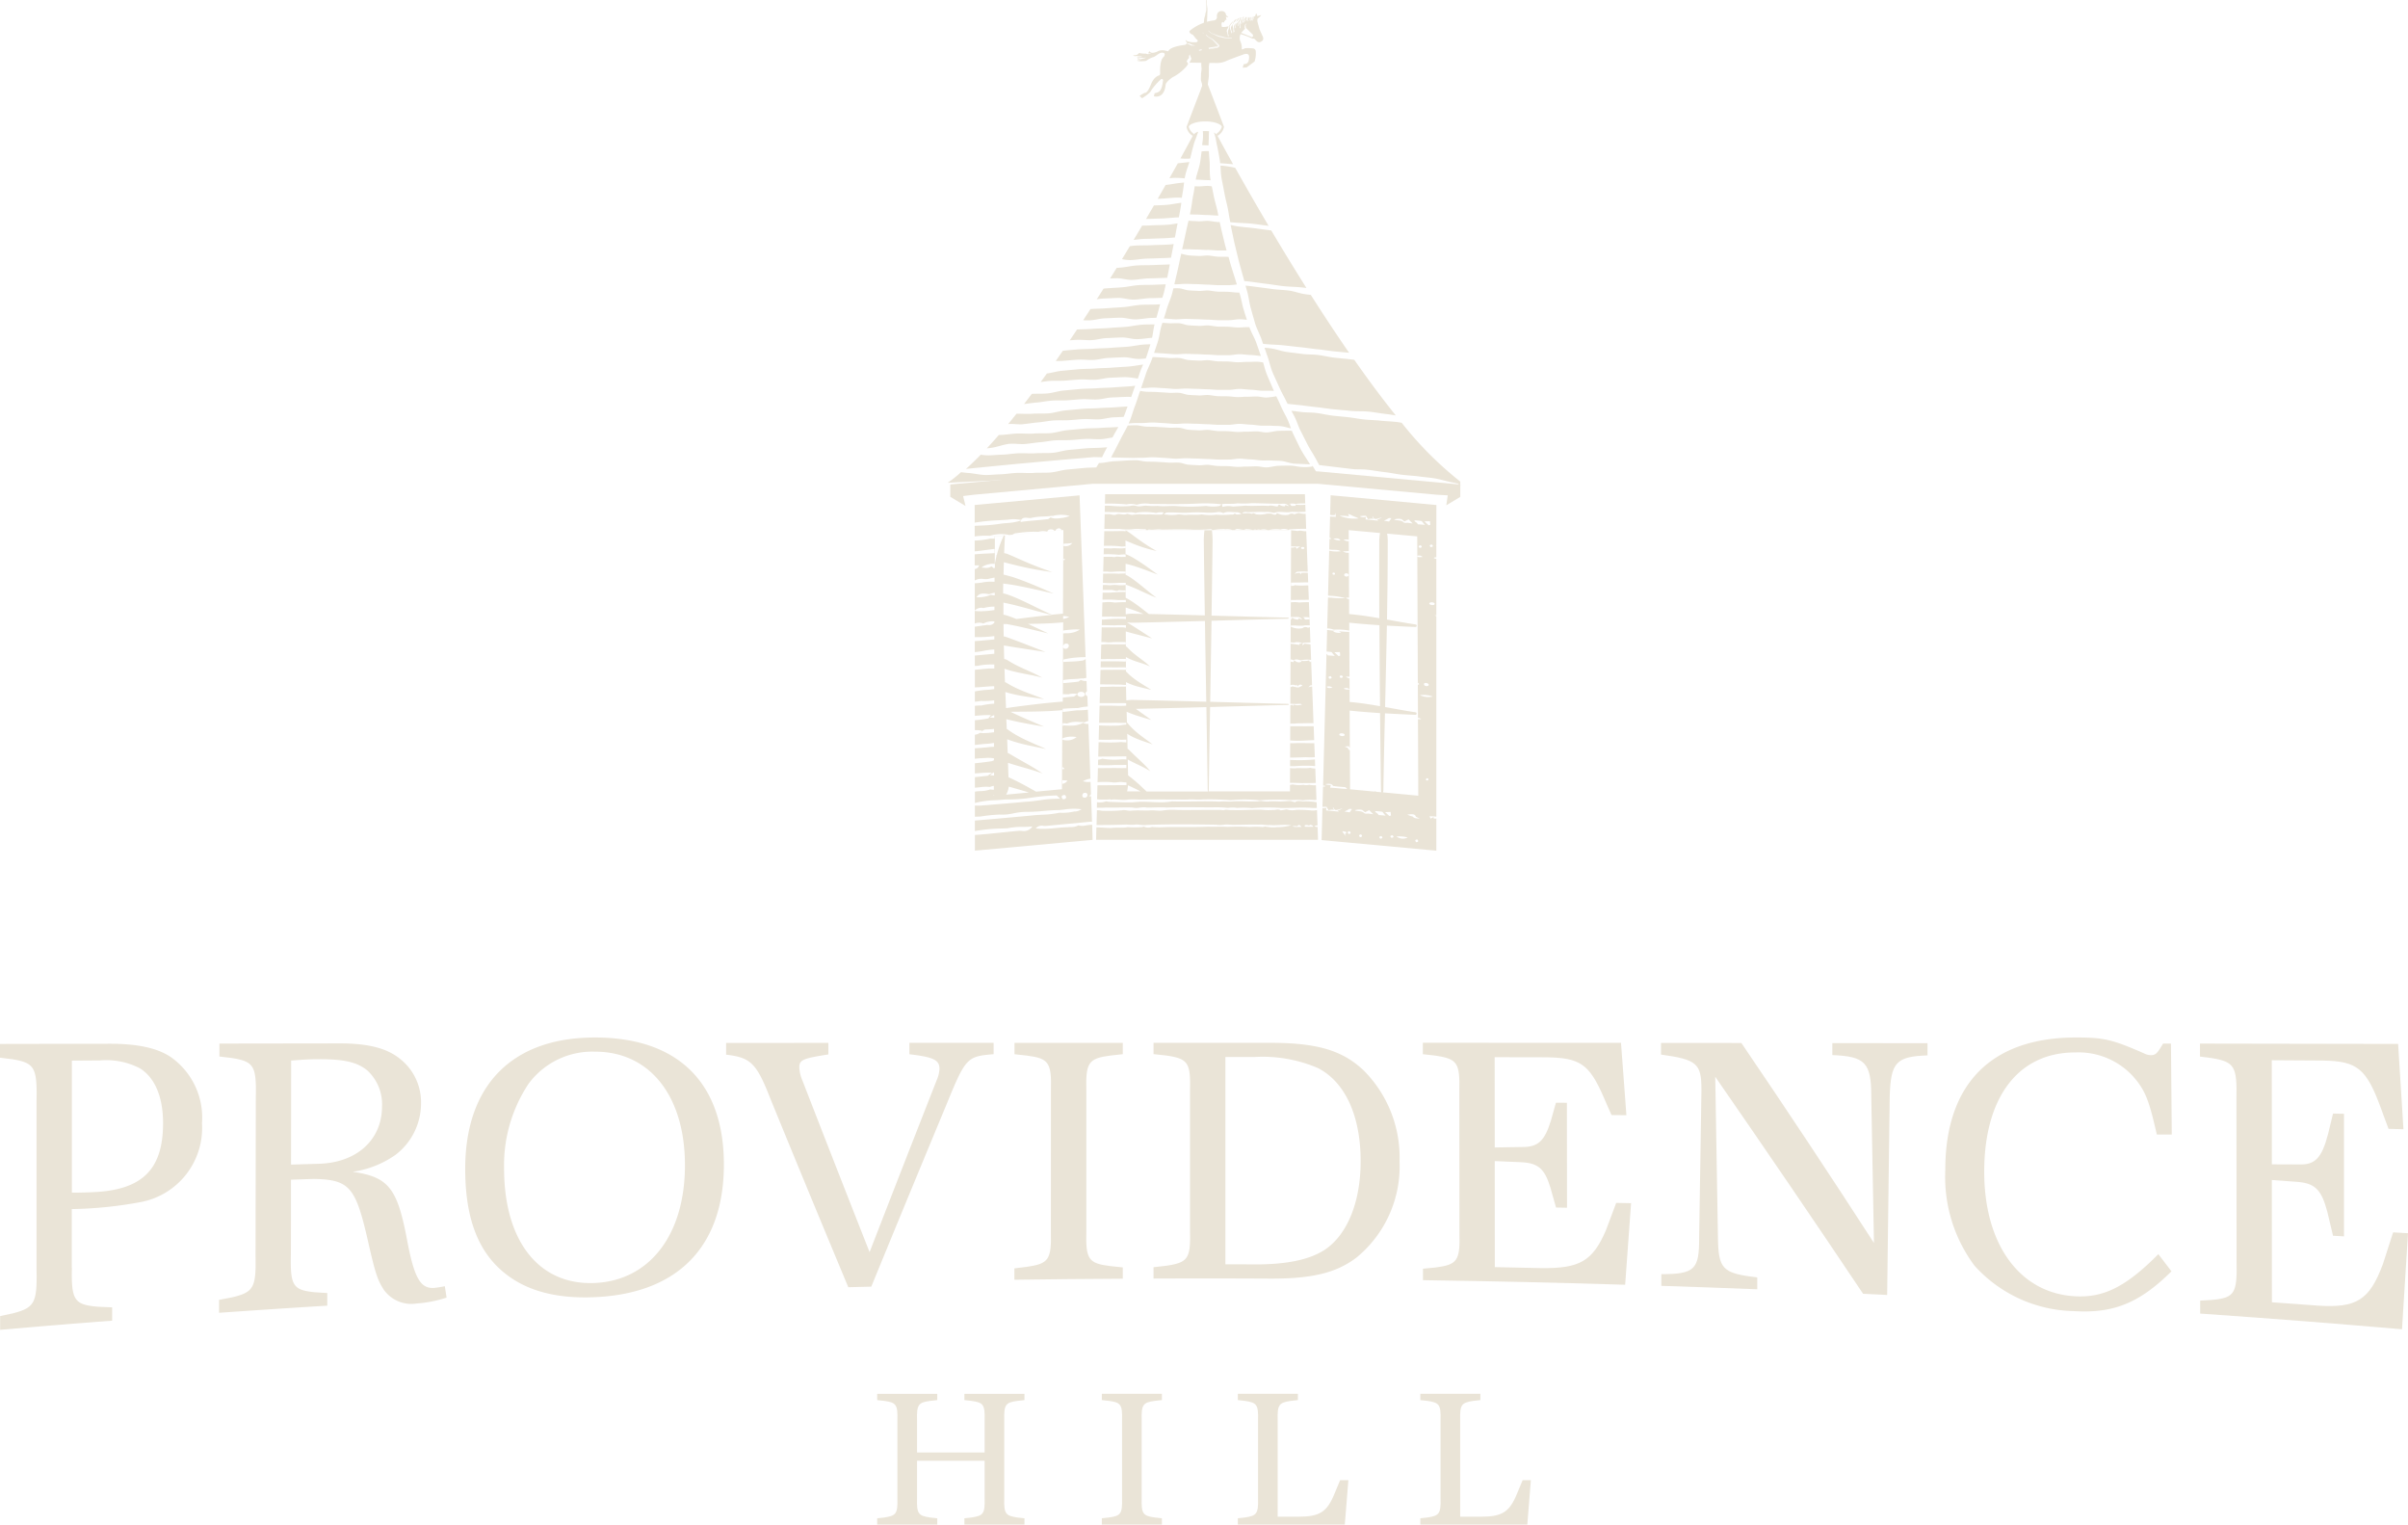 <svg id="Group_1593" data-name="Group 1593" xmlns="http://www.w3.org/2000/svg" xmlns:xlink="http://www.w3.org/1999/xlink" width="210.235" height="133.081" viewBox="0 0 210.235 133.081">
  <defs>
    <clipPath id="clip-path">
      <rect id="Rectangle_1518" data-name="Rectangle 1518" width="210.235" height="133.081" fill="#eae4d7"/>
    </clipPath>
  </defs>
  <g id="Group_1593-2" data-name="Group 1593" clip-path="url(#clip-path)">
    <path id="Path_3239" data-name="Path 3239" d="M260.442,16.966s-1.633,4.265-1.633,4.277a1.085,1.085,0,0,0,.557.8.892.892,0,0,1,.112-.159,1.056,1.056,0,0,1-.479-.642c0-.159.509-.468,1.442-.468s1.442.309,1.442.468a1.13,1.13,0,0,1-.511.64,1.062,1.062,0,0,1,.12.161,1.125,1.125,0,0,0,.582-.8c0-.012-1.633-4.277-1.633-4.277" transform="translate(-155.212 -10.175)" fill="#eae4d7"/>
    <path id="Path_3240" data-name="Path 3240" d="M257.111,100.826c.006.033,0,.075-.021.08a3.7,3.7,0,0,1-.958.04c-.317-.02-.633-.114-.953-.115-.35,0-.7,0-1.051.015s-.7.135-1.049.136c-.282,0-.564-.089-.846-.091s-.564.025-.847.021-.564.035-.846.028-.564-.057-.845-.067-.564,0-.846-.012-.562-.084-.844-.1-.566.054-.848.036-.564-.026-.845-.046-.558-.157-.839-.18c-.317-.026-.638.021-.955-.006s-.635-.038-.952-.061-.635-.014-.952-.027-.634-.124-.952-.121-.619.015-.927.036-.616.045-.925.056c-.336.011-.671.1-1.007.135a2.422,2.422,0,0,1-.326.017q-.4.666-.813,1.294h20.124c-.228-.346-.452-.7-.674-1.067" transform="translate(-142.529 -60.184)" fill="#eae4d7"/>
    <path id="Path_3241" data-name="Path 3241" d="M223.978,43.153c.442-.011.891.155,1.333.148.5-.008.991-.124,1.489-.13.34,0,.68-.018,1.02-.031l.03-.089a5.073,5.073,0,0,0,.15-.532c.043-.185.078-.371.117-.554-.289.009-.579.018-.868.033-.491.027-.986.007-1.476.036s-.975.152-1.465.192-.98.058-1.47.1c-.048,0-.1.005-.143.008q-.3.469-.6.941a3.9,3.9,0,0,1,.556-.068c.442-.015.883-.042,1.325-.054m-2.485,1.956c.441-.019.876-.162,1.317-.177s.883-.043,1.325-.053.891.154,1.333.147c.5-.007.991-.124,1.489-.13.117,0,.233-.006.35-.01.067-.233.133-.466.194-.7.039-.149.081-.314.129-.471-.075,0-.15,0-.225.008-.491.027-.985.006-1.476.036s-.975.152-1.465.193-.981.058-1.47.1-.964.035-1.444.073q-.316.489-.636.976c.193.01.387.017.579.009m.157,1.726c.441-.019.875-.162,1.317-.177s.883-.043,1.325-.054.891.154,1.333.147.868-.092,1.3-.118c.01-.043.021-.084.029-.128.066-.329.1-.693.191-1.043-.354.006-.709,0-1.062.024-.491.03-.974.151-1.464.192s-.981.059-1.47.1-.982.035-1.472.076c-.431.035-.866.029-1.3.055q-.315.474-.635.946c.192-.017.384-.032.576-.042.441-.023.887.043,1.329.025M229,34.4a4.282,4.282,0,0,1,.526.012c.021-.156.044-.308.071-.452.034-.178.055-.344.076-.5s.034-.268.05-.382l-.315.032c-.436.042-.867.14-1.3.185q-.326.574-.689,1.2l.1,0c.5-.012.992-.071,1.488-.1m.157,1.726c.032,0,.065,0,.1,0,0-.025.01-.051.015-.076.049-.268.1-.538.141-.768.023-.145.041-.288.059-.43-.458.052-.91.159-1.37.19-.339.022-.68.031-1.02.041-.222.381-.452.777-.69,1.182.426-.01.852-.031,1.279-.041.5-.012.992-.07,1.488-.1m-2.667,3.6c.5-.006.995-.035,1.492-.047.2-.005.393-.018.59-.032.078-.409.156-.806.231-1.192-.13.018-.26.034-.39.043-.49.033-.984.03-1.475.057s-.986.006-1.476.035c-.163.01-.324.031-.486.055q-.336.557-.685,1.13a3.853,3.853,0,0,0,.71.082c.5-.007.991-.124,1.489-.13m-7.33,8.922c.441-.026.88-.081,1.321-.1s.887.043,1.329.024.876-.162,1.317-.177.883-.042,1.325-.054.891.155,1.333.147a5.594,5.594,0,0,0,.583-.046c.01-.027.022-.054.032-.08.072-.2.135-.406.2-.61.057-.181.115-.363.172-.544-.176,0-.352.005-.528.016-.491.029-.975.151-1.465.192s-.981.058-1.47.1-.982.035-1.472.075-.983.024-1.473.066c-.412.034-.824.076-1.236.114q-.31.45-.622.894c.218,0,.435,0,.652-.011m8.665-10.7c.364-.009.725-.042,1.088-.07,0-.023.009-.048.013-.07.059-.315.116-.62.17-.914.018-.084.034-.166.051-.248-.3.048-.592.1-.89.12-.491.033-.984.03-1.475.057-.243.014-.488.015-.731.017q-.361.611-.743,1.249c.342-.036.683-.09,1.026-.093.5-.006.994-.036,1.492-.048m-2.668,3.629c.5-.008.991-.124,1.489-.13s.994-.035,1.492-.047l.1,0c.082-.4.16-.788.23-1.173-.457.027-.916.028-1.373.053-.491.026-.985.006-1.477.036s-.974.151-1.464.192c-.109.009-.218.016-.327.022q-.283.461-.575.927c.191-.008.381-.017.572-.022.442-.01.891.154,1.333.147m7.951,16.9h8.217c-.068-.073-.142-.157-.222-.256l-7.995.256m14.934.559c-.46-.045-.924-.061-1.385-.108s-.925-.05-1.386-.1-.915-.143-1.375-.195-.922-.086-1.381-.141c-.234-.028-.466-.071-.7-.114.005.014.013.03.017.043a1.008,1.008,0,0,1,.026.1l7.543.733c-.457-.044-.906-.174-1.362-.218m4.819.389c-.571-.054-1.145-.108-1.718-.146s-1.149.027-1.718-.024l4.4.427v-.1c-.319-.062-.639-.128-.965-.159m-34.715-7.312c.44-.031.886,0,1.327-.023s.88-.081,1.321-.1.887.043,1.329.024.875-.162,1.317-.177.883-.043,1.324-.054a2.326,2.326,0,0,1,.332.021c.063-.171.125-.345.185-.525l.168-.465c-.118.017-.237.032-.356.042-.489.041-.98.059-1.47.1s-.982.035-1.472.075-.983.025-1.473.066-.978.093-1.467.136-.97.217-1.461.256c-.439.036-.884.014-1.325.033q-.34.451-.681.89c.362-.042.723-.1,1.086-.129.44-.034.875-.134,1.316-.165m1.17-1.749c.441-.027.879-.081,1.321-.1s.888.043,1.329.024.875-.162,1.317-.177.883-.043,1.325-.054a8.352,8.352,0,0,1,1.068.132l.024-.067c.074-.2.129-.389.205-.6.072-.193.156-.377.237-.56-.4.046-.8.131-1.2.166-.489.04-.981.058-1.47.1s-.983.034-1.472.075-.983.024-1.473.066-.978.093-1.467.136c-.444.039-.879.181-1.322.237q-.271.378-.543.749c.266-.039.532-.082.8-.1.441-.03.886,0,1.327-.023m-3.645,3.794c.44-.038.876-.119,1.316-.154s.875-.135,1.316-.165.886,0,1.327-.023.88-.082,1.321-.1.887.043,1.329.024.876-.162,1.317-.177c.278-.01.556-.023.835-.034.012-.029.026-.057.037-.086.108-.258.2-.542.309-.828-.332.022-.664.04-1,.067-.49.041-.983.035-1.472.075s-.983.024-1.473.066-.978.093-1.467.136-.97.217-1.461.256-.989.005-1.481.038c-.446.03-.9-.009-1.345,0-.243.3-.486.6-.728.9.435-.039.882.051,1.317.013m-1.174,1.713c.439-.042.891.051,1.331.013s.876-.119,1.316-.154.875-.135,1.316-.165.886,0,1.327-.023.879-.081,1.321-.1.888.043,1.329.024c.344-.014.684-.1,1.026-.15l.042-.079c.074-.135.153-.288.241-.436l.23-.4-.038,0c-.49.04-.983.034-1.472.075s-.983.024-1.473.065-.978.093-1.467.136-.97.217-1.461.257-.989,0-1.48.038-.99-.021-1.481,0-.981.112-1.474.124l-.089,0q-.53.61-1.051,1.168c.131-.014.262-.028.393-.046.543-.074,1.07-.3,1.616-.355m8.191.892c.057-.116.118-.238.185-.361.041-.071.081-.146.121-.22q-.186.008-.372.023c-.489.04-.984.025-1.473.066s-.977.093-1.467.136-.97.217-1.461.256-.989.005-1.481.038-.989-.021-1.481,0-.981.112-1.473.123c-.458.01-.918.078-1.379.052-.15-.008-.3-.028-.449-.049-.436.446-.865.862-1.286,1.241q2.2-.225,4.394-.434l3.364-.307,3.417-.292.7.017.14-.293m10.2-25.173c.006.1.013.2.019.3.009.157.016.311.03.462.008.075.016.149.027.223s.026.157.04.237c.03.153.076.383.136.69.031.155.062.329.1.524.03.174.071.363.121.574s.108.44.16.694.088.5.137.778c.029.15.058.305.088.464l.317.028c.513.046,1.032.044,1.545.1.5.055.99.131,1.485.19-1.17-1.977-2.168-3.729-2.917-5.067a9.428,9.428,0,0,0-1-.171l-.284-.022m-5.1,13.815a4.323,4.323,0,0,0-.151.553l-.114.584c-.025.11-.052.222-.082.333l-.05.167-.053.157-.21.622-.039.119c.3.01.593.039.89.051.314.012.627.056.941.067s.628-.04.943-.037.627.022.941.026.627.038.941.041.627.045.94.048.628,0,.941,0,.63-.084.945-.08.629.058.944.066.6.068.9.086c-.046-.128-.09-.258-.136-.388l-.215-.616a4.655,4.655,0,0,0-.239-.592c-.14-.288-.3-.6-.417-.919-.069,0-.138.006-.207,0-.282,0-.565.035-.847.029s-.564-.058-.845-.067-.564,0-.846-.012-.562-.084-.844-.1-.567.054-.848.036-.565-.026-.846-.046-.558-.158-.839-.181c-.317-.026-.638.021-.955-.006-.171-.015-.342-.024-.513-.034-.009.029-.019.058-.028.087m.912-2.79a5.881,5.881,0,0,1-.175.576c-.138.38-.283.721-.379,1.084-.064.224-.136.447-.209.67l.04,0c.314.012.627.057.941.067s.628-.04.943-.036.627.022.941.025.627.038.941.041.627.045.94.048.628,0,.941,0,.63-.084.945-.08c.207,0,.414.026.621.044-.074-.227-.149-.454-.218-.682-.055-.183-.122-.393-.165-.586s-.086-.382-.129-.572a5.075,5.075,0,0,0-.149-.536h0c-.059,0-.118.006-.176,0-.282-.007-.564-.057-.845-.067s-.564,0-.846-.012-.562-.083-.844-.1-.567.053-.848.036-.565-.026-.846-.046-.558-.157-.839-.181a4.72,4.72,0,0,0-.51,0l-.074.3m-1.782,5.824c-.074.218-.163.424-.251.622s-.175.389-.247.579-.125.4-.2.592l-.266.792h.135c.314,0,.629-.052.943-.044s.628.041.942.054.627.056.941.067.628-.04.943-.037.627.022.941.026.627.037.941.04.627.045.94.048.628,0,.941,0,.63-.084.945-.08.629.058.944.066.628.075.943.09.63-.014.945.009c.048,0,.1.005.147.007l-.444-1.034c-.084-.194-.164-.378-.239-.588s-.13-.417-.187-.622q-.034-.12-.069-.239a4.214,4.214,0,0,0-.563-.067c-.282,0-.564.025-.846.021s-.565.035-.847.028-.564-.057-.845-.067-.564,0-.846-.012-.562-.084-.844-.1-.567.054-.848.036-.565-.026-.846-.046-.558-.158-.839-.18c-.317-.026-.638.021-.955-.006s-.635-.038-.952-.061c-.139-.01-.278-.014-.417-.017-.014.041-.027.082-.042.122m.118,8.626c.314.008.628.041.942.054s.627.056.941.067.628-.04.943-.037.627.022.941.026.627.038.941.041.627.045.94.048.628,0,.941,0,.63-.084.945-.08.629.058.944.066.628.075.943.09.63-.014.945.009c.292.022.588.005.88.05s.576.151.866.2c.034.005.067.013.1.02l1.46.062c-.157-.237-.325-.506-.516-.8-.07-.11-.14-.227-.211-.35s-.134-.245-.2-.375l-.4-.82c-.066-.14-.144-.294-.213-.452-.018-.042-.034-.086-.049-.128-.045,0-.09-.01-.135-.01-.349,0-.7,0-1.051.015s-.7.135-1.049.136c-.282,0-.564-.089-.846-.091s-.564.025-.846.021-.565.035-.847.028-.564-.057-.845-.066-.564,0-.846-.013-.562-.083-.844-.1-.567.053-.848.036-.565-.026-.846-.046-.558-.158-.839-.18c-.317-.026-.638.021-.955-.006s-.635-.038-.952-.061-.635-.015-.953-.027-.634-.124-.952-.121c-.226,0-.452.011-.679.022-.061.125-.124.246-.186.359l-.241.447c-.08.142-.143.277-.221.426l-.425.829c-.066.131-.135.257-.2.377s-.123.231-.181.343l1.957.049c.266-.012.533-.015.8-.016.314,0,.629-.052.943-.044m19.763-3.2c-.46-.047-.926-.051-1.386-.1s-.915-.143-1.375-.195-.922-.086-1.381-.141-.911-.169-1.37-.227-.931-.033-1.389-.093c-.275-.036-.55-.07-.825-.1l.064.112a6.469,6.469,0,0,1,.474,1c.064.16.121.315.187.459s.136.272.209.417q.214.424.41.81c.062.13.128.252.194.37s.129.223.194.33c.13.215.257.42.367.619l.155.288.134.244.049.09,3.052.365c.376.011.755,0,1.128.04.514.052,1.023.153,1.536.21s1.019.171,1.531.233,1.031.082,1.543.153c.475.066.961.095,1.433.185s.927.237,1.4.33c.159.031.317.067.474.1l.219.2v-.375a31,31,0,0,1-5.114-5.132c-.175-.033-.35-.064-.527-.081-.461-.044-.924-.061-1.384-.108M231.743,38.961c.313,0,.627.045.94.048.249,0,.5,0,.746,0-.091-.331-.177-.655-.249-.971l-.219-.912-.132-.6c-.056,0-.113,0-.169,0-.282-.012-.562-.084-.844-.1s-.567.053-.848.036-.565-.026-.846-.046l-.017,0-.146.626-.195.905c-.066.313-.138.634-.213.964.1-.007.206-.012.309-.01.313,0,.627.022.941.025s.627.038.941.041m-1.969-6.246c.013-.079.027-.157.044-.236s.041-.179.064-.264c.048-.171.1-.329.152-.478s.1-.29.137-.423c0-.01.005-.019.008-.029-.309.036-.62.068-.931.1l-.075.01c-.219.393-.465.831-.733,1.3.133-.01.267-.021.4-.028a7.713,7.713,0,0,1,.934.044m-3.945,18.693c-.12.379-.24.763-.383,1.143-.145.357-.238.713-.367,1.077-.057.164-.125.327-.2.487.056-.007.111-.015.167-.019.347-.028.7-.025,1.046-.026.314,0,.629-.052.943-.044s.628.04.942.054.627.057.941.067.628-.04.943-.037.627.022.941.026.627.038.941.041.627.045.94.048.628,0,.941,0,.63-.084.945-.08.629.058.944.066.628.076.943.09.63-.013.945.009c.292.022.588.005.88.051.256.04.508.125.763.178L239,54.4a6.348,6.348,0,0,0-.4-.945c-.168-.315-.345-.654-.5-1.02-.1-.229-.214-.458-.329-.7a7.144,7.144,0,0,1-.867.114c-.282,0-.564-.089-.846-.091s-.564.025-.846.021-.565.036-.847.029-.564-.058-.845-.067-.564,0-.846-.012-.562-.084-.844-.1-.567.053-.848.036-.565-.027-.846-.046-.558-.158-.839-.181c-.317-.026-.638.021-.955-.006s-.635-.038-.952-.061-.635-.015-.953-.028a4.07,4.07,0,0,1-.55-.079l-.045.135m3.493-11.492c-.132.664-.3,1.351-.465,2.055l.062,0c.314.01.628-.041.943-.038s.627.022.941.026.627.038.941.042.627.044.94.047.628,0,.941,0a6.683,6.683,0,0,0,.689-.063c-.2-.677-.427-1.334-.608-1.975-.039-.145-.079-.289-.118-.431-.026,0-.054-.006-.08-.006-.282-.01-.564,0-.846-.013s-.562-.083-.844-.1-.567.053-.848.036-.565-.026-.846-.046a4.807,4.807,0,0,1-.662-.151c-.047.2-.093.4-.139.611m12.107,8.235c-.459-.058-.93-.033-1.389-.093s-.919-.112-1.377-.175-.9-.241-1.355-.307c-.19-.028-.383-.044-.576-.059l.016.048c.07.2.133.41.207.61s.143.425.2.631.113.406.178.6.149.383.235.57l.506,1.111c.16.357.362.7.534,1.058.042.092.09.179.136.267.311.035.621.072.933.1.512.051,1.02.133,1.533.184s1.02.14,1.532.191,1.026.094,1.537.144,1.037.012,1.551.064,1.023.153,1.537.21c.276.03.55.077.824.124-1.206-1.5-2.426-3.146-3.624-4.856-.13-.019-.259-.037-.389-.052-.459-.053-.921-.087-1.381-.142s-.911-.169-1.37-.227M230.184,30.988l.072-.008.015-.066q.095-.414.189-.773c.065-.24.116-.453.192-.662.135-.335.221-.625.309-.833a.773.773,0,0,0-.52.429c-.021.04-.395.739-1.037,1.9a4.264,4.264,0,0,0,.779.016m.785,2.428c-.106-.007-.212-.012-.318-.017-.009.064-.02.13-.031.2-.024.157-.049.333-.09.528-.037.174-.07.366-.1.581s-.064.452-.111.709c-.028.15-.059.295-.091.441.192.006.383.013.575.016.314,0,.627.038.941.041s.627.044.94.047h.03l-.093-.463c-.053-.233-.115-.459-.173-.676s-.109-.43-.148-.631l-.1-.5c-.022-.1-.043-.2-.062-.285-.106-.015-.213-.028-.319-.034-.282-.014-.567.053-.848.036m-.15-.972c-.019.073-.036.147-.05.22-.01.056-.02.112-.03.169l.064,0c.314,0,.627.038.941.041.1,0,.193.007.29.013-.009-.056-.019-.113-.028-.172-.013-.093-.022-.185-.029-.273-.012-.177-.016-.345-.018-.5s0-.308,0-.448-.012-.267-.025-.414c-.022-.261-.039-.5-.052-.735l-.059-.005a4.624,4.624,0,0,0-.576.029c-.026.223-.056.46-.091.713a4.522,4.522,0,0,1-.08.454c-.034.157-.078.311-.124.462s-.09.3-.128.449m1.036-2.607c0-.084,0-.167,0-.249,0-.054.006-.106.009-.156s.007-.086.011-.128c0-.09,0-.175,0-.253,0-.162.007-.3.017-.417,0-.012,0-.021,0-.032-.1-.009-.215-.011-.337-.011-.07,0-.136,0-.2,0,0,.011,0,.019,0,.031a3.678,3.678,0,0,1,.011.42c0,.084-.005.173-.014.277-.011.12-.026.2-.039.3-.008.06-.016.126-.023.195.148.008.3.016.443.018l.112,0m.63-.607.052.3c.032.186.089.416.134.654s.1.5.143.777c.024.128.047.283.06.438.377.025.754.056,1.132.09-.822-1.473-1.305-2.378-1.331-2.427a.96.96,0,0,0-.347-.345c.026.07.054.148.081.236s.051.168.075.278m6.443,13.294c-.516-.074-1.044-.076-1.56-.151s-1.034-.135-1.55-.206c-.242-.033-.484-.059-.728-.084.031.111.06.222.091.334a5.735,5.735,0,0,1,.148.577c.079.392.13.757.237,1.114.1.378.214.752.32,1.131a4.187,4.187,0,0,0,.183.538l.233.54c.046.1.091.207.133.313l.06.162.05.154c.023.072.046.142.07.213l.127.018c.512.058,1.031.055,1.544.106s1.022.118,1.534.169,1.021.133,1.533.184,1.02.14,1.533.191c.415.041.83.078,1.246.116-1.149-1.661-2.273-3.369-3.341-5.048-.17-.021-.339-.042-.508-.065-.458-.062-.9-.241-1.355-.307m-2.8-5.414c.4.055.807.106,1.21.16.933,1.572,1.969,3.273,3.069,5.018-.166-.019-.332-.038-.5-.054-.513-.052-1.032-.048-1.544-.107s-1.02-.15-1.531-.211-1.022-.14-1.534-.2c-.1-.012-.208-.019-.312-.027-.178-.661-.371-1.3-.527-1.927-.159-.684-.335-1.334-.456-1.956q-.1-.465-.189-.9c-.008-.038-.014-.074-.021-.111.259.054.518.109.78.14.518.061,1.038.1,1.554.173" transform="translate(-126.342 -17.146)" fill="#eae4d7"/>
    <path id="Path_3242" data-name="Path 3242" d="M218.615,101.964c-.489.041-.978.093-1.467.136s-.97.217-1.461.256-.989.005-1.481.038-.989-.021-1.481,0-.981.112-1.473.124c-.458.01-.918.078-1.379.052s-.918-.142-1.377-.172c-.209-.014-.418-.041-.626-.067a11.367,11.367,0,0,1-1.159.924l12.884-.647c.154-.229.305-.467.455-.71-.477.036-.957.023-1.434.063" transform="translate(-123.967 -61.112)" fill="#eae4d7"/>
    <path id="Path_3243" data-name="Path 3243" d="M239.382,102.8H219.688l-12.416,1.142v1.076l1.327.8c-.065-.287-.136-.574-.207-.865l.955-.117v0l10.341-.952h19.695l10.341.952v0h.006l.973.056c-.044.292-.088.58-.126.866l1.221-.733v-1.076Z" transform="translate(-124.304 -61.651)" fill="#eae4d7"/>
    <path id="Path_3244" data-name="Path 3244" d="M245.4,125.921a.443.443,0,0,0-.056,0l-.036-6.927.024.005c.866.091,1.738.159,2.612.216q.016,3.535.053,7.069c-.863-.151-1.728-.286-2.6-.363m2.716,7.877-2.732-.258-.036-6.871c.881.092,1.767.162,2.655.219q.035,3.326.08,6.639a1.049,1.049,0,0,0,.033.272M245.3,118.257l-.038-7.339,2.736.251a4.038,4.038,0,0,0-.066.763q-.012,3.329,0,6.674c-.845-.146-1.69-.278-2.54-.353a.394.394,0,0,0-.1,0m3.326-7.031,2.627.241.092,22.636-3.083-.291a1.03,1.03,0,0,0,.036-.286c.034-2.2.084-4.406.136-6.612.887.052,1.774.094,2.658.13a.111.111,0,0,0,.02-.22c-.889-.132-1.776-.3-2.665-.46q.085-3.553.157-7.109,1.245.071,2.488.12a.11.11,0,0,0,.02-.219c-.833-.124-1.665-.28-2.5-.43.04-2.266.068-4.531.067-6.794a4.164,4.164,0,0,0-.054-.705m-22.622,21.967c.266.125.667.312,1.059.513l.04.02h-1.181a3.3,3.3,0,0,0,.082-.533m6.677-22.276a7.224,7.224,0,0,0-.06,1.1q.038,3.173.09,6.347-2.447-.068-4.895-.122l-.672-.527c-.289-.221-.591-.44-.844-.6a4.459,4.459,0,0,0-.5-.29l-.005-1.151c.1.035.231.082.383.142.28.109.629.264.97.422s.677.312.928.417.417.166.417.166-.151-.108-.377-.284-.523-.422-.832-.674-.631-.506-.9-.695a4.056,4.056,0,0,0-.566-.346l-.026-.009,0-.953.048.011c.107.024.227.044.367.086.292.082.655.2,1.01.327s.7.259.957.356l.425.16-.387-.281c-.234-.169-.55-.4-.879-.623s-.674-.446-.96-.608a3.978,3.978,0,0,0-.385-.19c-.1-.044-.165-.075-.2-.088h0l-.005-1.184c.1.047.257.11.434.184.275.119.62.253.959.367a11.962,11.962,0,0,0,1.327.366s-.607-.333-1.214-.755c-.3-.209-.61-.434-.854-.62s-.443-.318-.5-.356a.682.682,0,0,0-.154-.068v-.022Zm7.562,0-.1,22.809h-7.11a.732.732,0,0,0,.023-.195q.051-3.585.114-7.169c2.243-.062,4.487-.126,6.73-.179.2-.005.2-.1,0-.1-2.24-.052-4.481-.116-6.722-.179q.06-3.536.117-7.073c2.2-.061,4.4-.124,6.6-.175.2,0,.2-.1,0-.1-2.2-.051-4.4-.114-6.6-.175q.05-3.181.09-6.362a7.113,7.113,0,0,0-.06-1.1Zm-14.386,14.864q-.014-.522-.026-1.045l0-.552c.051.028.106.057.166.085a5.208,5.208,0,0,0,.865.308c.3.083.6.145.813.2s.359.088.359.088-.129-.087-.329-.212-.471-.287-.74-.465a7.02,7.02,0,0,1-.733-.545c-.2-.173-.331-.317-.377-.359l-.03-.022-.006-1.266c.064.037.133.076.213.116a6.465,6.465,0,0,0,.81.315c.282.092.553.177.753.255s.328.14.328.14-.109-.109-.287-.259-.425-.335-.675-.522-.5-.383-.683-.553-.31-.31-.353-.349a.6.6,0,0,0-.109-.074l-.006-1.3c.257.076.7.193,1.131.305l1.165.3-1.064-.69c-.448-.288-.913-.583-1.134-.71a3.113,3.113,0,0,0,.544.034c2.089-.04,4.178-.1,6.267-.153q.056,3.524.116,7.048c-2.128-.058-4.256-.114-6.383-.156a2.915,2.915,0,0,0-.595.044m.595-7.572a2.76,2.76,0,0,0-.649.056l0-.593c.086.026.192.057.316.1.261.083.585.2.9.325l.34.135c-.3-.006-.6-.015-.906-.02m6.528,15.517h-5.353l-.415-.387a13.54,13.54,0,0,0-1.2-1.02c0-.124-.008-.249-.01-.374q-.011-.506-.02-1.011c.051.029.107.06.167.092.225.12.5.252.771.38s.528.257.718.364.313.186.313.186-.1-.122-.261-.3-.387-.4-.62-.62-.473-.444-.659-.626-.321-.322-.368-.361a.558.558,0,0,0-.079-.053q-.013-.655-.028-1.309c.034.023.067.045.1.068a5.649,5.649,0,0,0,.9.434c.316.124.623.225.85.3s.375.137.375.137-.132-.105-.338-.257-.484-.351-.761-.566a7.355,7.355,0,0,1-.747-.654c-.2-.2-.333-.377-.381-.425-.008-.009-.017-.016-.025-.023q-.012-.467-.025-.934a10.827,10.827,0,0,0,1.021.376c.29.092.573.175.783.237l.348.1-1.016-.725c-.111-.08-.221-.162-.328-.243q3.076-.061,6.153-.151.061,3.58.114,7.161a.737.737,0,0,0,.023.195m-18.664.373-.048,0v-.066a.506.506,0,0,0,.048.061m5.953-7.458-.036,6.9-2.256.213-.572-.319c-.745-.418-1.569-.828-1.836-.934-.006-.113-.012-.227-.016-.341q-.017-.462-.031-.925l.256.085c.343.11.769.231,1.179.347s.807.236,1.1.333.478.17.478.17-.153-.111-.4-.272-.591-.366-.949-.568-.723-.406-1.008-.572-.491-.295-.563-.331a.975.975,0,0,0-.121-.049q-.02-.6-.044-1.2l.161.061a11.7,11.7,0,0,0,1.371.4c.483.113.952.206,1.3.279s.574.126.574.126-.2-.1-.516-.236-.741-.321-1.163-.517a11.5,11.5,0,0,1-1.142-.6c-.308-.187-.51-.345-.583-.389l-.038-.021q-.019-.427-.037-.854c.393.1.985.237,1.56.343.444.085.876.161,1.2.217l.532.092-1.552-.664c-.526-.225-1.046-.472-1.385-.633,1.516-.017,3.04,0,4.544-.143m-5.074-15.25,5.156-.473-.038,7.311a.408.408,0,0,0-.094,0c-.291.024-.583.054-.875.081-.058-.025-.267-.116-.558-.253-.345-.161-.8-.386-1.272-.617s-.965-.463-1.381-.636a7.726,7.726,0,0,0-.864-.317,1.612,1.612,0,0,0-.177-.035c0-.287,0-.575.007-.862.056.009.122.018.2.028.163.022.347.04.562.078.446.075,1,.183,1.544.3s1.07.237,1.463.326l.65.147-.592-.257c-.358-.155-.84-.364-1.344-.57s-1.03-.408-1.468-.557c-.226-.078-.44-.133-.588-.173s-.252-.068-.3-.08c-.036-.008-.07-.014-.1-.02q.011-.542.028-1.083c.154.044.421.109.73.187.421.109.949.231,1.466.336,1.035.213,2.029.335,2.029.335s-.928-.305-1.856-.69c-.465-.191-.933-.4-1.307-.567-.395-.176-.676-.291-.766-.326a1.505,1.505,0,0,0-.271-.069q.029-.745.07-1.489a.053.053,0,0,0-.042-.05m-.845,2.492.01-2.415.785-.072a.042.042,0,0,0-.02.017,9.686,9.686,0,0,0-.588,1.646.181.181,0,0,0-.043.157c-.055.22-.1.443-.144.667m5.869,12.011c-1.629.131-3.264.337-4.887.564q-.031-.7-.06-1.407c.084.028.175.056.273.084a11.858,11.858,0,0,0,1.323.281c.463.076.911.133,1.244.18s.549.08.549.08-.2-.08-.5-.194-.72-.263-1.131-.425a12.1,12.1,0,0,1-1.12-.5c-.3-.158-.506-.291-.576-.329-.032-.016-.063-.024-.095-.038q-.023-.585-.042-1.17c.114.042.252.089.408.135.361.106.808.2,1.238.288s.845.162,1.151.233.5.128.5.128-.167-.1-.439-.237-.65-.306-1.032-.478-.762-.351-1.045-.507-.474-.283-.54-.319a1.018,1.018,0,0,0-.207-.08c-.02-.005-.04-.008-.06-.012q-.017-.593-.031-1.184c.363.068,1.121.188,1.853.3l1.782.271-1.626-.632c-.837-.323-1.723-.657-1.9-.705a1.149,1.149,0,0,0-.122-.025q-.011-.537-.017-1.074l.277,0c.1.019.222.04.35.065.4.076.895.184,1.379.3l1.9.45-1.7-.8-.072-.032c1.023-.01,2.045-.034,3.058-.132a.125.125,0,0,0,.02,0l-.036,6.928a.352.352,0,0,0-.055,0m-2.893,7.922-2,.189a1.782,1.782,0,0,0,.232-.7c.407.114,1.022.286,1.619.469l.147.044m-2.109-15.5c-.042-.01-.082-.016-.123-.022q0-.527,0-1.054c.154.032.414.086.732.16.428.1.961.242,1.484.386s1.035.286,1.419.382c.311.078.534.129.608.145-1.036.1-2.073.222-3.108.36l-.211-.084a7.9,7.9,0,0,0-.8-.273m5.728,9.666c-.127,0-.255-.005-.38-.012l-.176-.009.009-.006c-.044.02-.089.036-.134.052l0-.239c.081,0,.162,0,.243.013l.144.015a2.134,2.134,0,0,1,1.053-.133c.077,0,.153.007.227.008l.235,0-.209.107a2.189,2.189,0,0,1-1.013.2m.41,1.088a1.22,1.22,0,0,1-.7.2,1.742,1.742,0,0,1-.4-.051v-.131a2.214,2.214,0,0,1,1.07-.126l.161.016Zm-.739,3.8a.638.638,0,0,1-.378.194l0-.309a1.953,1.953,0,0,1,.341.017l.112.015Zm-.063,1.433c-.031.065-.112.1-.245.1h-.03l-.018-.024c-.075-.1-.1-.177-.065-.239s.111-.1.244-.1h.029l.018.022c.076.1.1.176.067.239m-6.383-1.968-.245-.024.1-.09a1.065,1.065,0,0,1,.25-.161v.285l-.107-.01m-.1-5.048-.171-.019.147-.089a1.211,1.211,0,0,1,.249-.114v.235c-.075,0-.151,0-.225-.013m-.048-10.709-.052-.01-.13.056a2.636,2.636,0,0,1-.947.155l-.153.006.075-.1c.24-.318.705-.232,1.013-.175l.024,0,.165-.052a2.48,2.48,0,0,1,.322-.075v.234c-.105-.011-.211-.024-.315-.046m.252-2.31-.221-.182a.831.831,0,0,1-.646.122l-.235-.018.136-.094a1.77,1.77,0,0,1,1-.227l.042,0v.318Zm1.98-3.078.078-.01a9.618,9.618,0,0,1,1.82-.108,1.5,1.5,0,0,1,.631-.044l.142.021a.211.211,0,0,1,.091-.131.457.457,0,0,1,.446-.009.236.236,0,0,1,.084.084l-.621.057h0l-3.043.279a.577.577,0,0,1,.373-.14m3.516-.364a.251.251,0,0,1,.276-.026.277.277,0,0,1,.134.137l-.552.051a.214.214,0,0,1,.142-.161m1.17,1.245.174-.02-.126.121a.727.727,0,0,1-.555.145h-.054l-.037.008v-.213c.2-.008.4-.016.6-.039m.825,7.533-.168.1a2.192,2.192,0,0,1-1.053.223c-.08,0-.161.008-.242.013v-.244a1.547,1.547,0,0,1,.3-.05c.038,0,.077-.008.114-.013l.2-.015a5.068,5.068,0,0,1,.655-.024Zm-1.012,1.55a.264.264,0,0,1-.217.127h-.019a.193.193,0,0,1-.193-.088.248.248,0,0,1,.034-.259.237.237,0,0,1,.234-.1.193.193,0,0,1,.187.087.226.226,0,0,1-.026.233m.029,4.1a1.5,1.5,0,0,1,.631-.043l.142.021a.211.211,0,0,1,.091-.131.458.458,0,0,1,.446-.01.214.214,0,0,1,.111.215l-.01.026a.36.36,0,0,1-.288.149h-.024a.414.414,0,0,1-.317-.137l-.01-.012,0-.016a.212.212,0,0,1,0-.084l-.157.113-.133.1-.014.01h-.017c-.321.02-.644.056-.962.093l0-.3c.169,0,.339,0,.509.008m-.535,5.048v-.021l.04,0Zm-.007,1.293.026.022.174.143-.126.022-.075.011Zm.14-18.055-.046.017v-.138c.015.006.031.007.046.013l.124.055Zm-.071,4.879a1.646,1.646,0,0,1,.349.044l.184.045-.177.066a2.341,2.341,0,0,1-.357.1Zm1.72,15.521a.211.211,0,0,1,.211-.084.182.182,0,0,1,.172.1.223.223,0,0,1-.027.227.216.216,0,0,1-.174.091.185.185,0,0,1-.036,0,.174.174,0,0,1-.173-.088.226.226,0,0,1,.028-.238m.811,2.687a5.963,5.963,0,0,0-.632.08,1.168,1.168,0,0,1-.56-.022,1.468,1.468,0,0,1-.709.15c-.083,0-.166.007-.248.015-.335.008-.671.039-.995.069-.373.035-.756.07-1.139.07a5.045,5.045,0,0,1-.521-.025l-.125-.013.09-.088a.7.7,0,0,1,.586-.137,1.249,1.249,0,0,0,.295,0h0q1.932-.18,3.863-.364h.009l.065.013.008,0-.083-2.233-.029,0-.152.021.1-.117a.518.518,0,0,1,.075-.071l-.04-1.083c-.059.005-.117.008-.175.008a1.822,1.822,0,0,1-.329-.029l-.177-.033.162-.078a1.673,1.673,0,0,1,.508-.15l-.178-4.779-.045,0a1.25,1.25,0,0,1-.265-.028l-.152-.033.136-.076a1.2,1.2,0,0,1,.317-.119l-.036-.983a6.787,6.787,0,0,1-.931.05c-.2.02-.4.045-.6.07-.22.026-.444.054-.669.076l0-.28c.48-.038.925-.059,1.343-.062a3.824,3.824,0,0,1,.848-.132l-.034-.91a.251.251,0,0,1-.029-.011.236.236,0,0,1-.14-.206A.211.211,0,0,1,222.4,125l.008,0-.034-.909-.03,0a1.081,1.081,0,0,1-.421-.076l-.053-.022-.2.149-.015,0c-.368.05-.744.082-1.107.113l-.274.024v-.26a5.987,5.987,0,0,1,.939-.1c.2-.01.417-.02.622-.045l.215-.026-.047.036.046-.01c.1-.021.206-.041.309-.059l-.061-1.646a.632.632,0,0,1-.381.15c-.349.05-.713.065-1.064.08-.188.008-.379.017-.57.03v-.229l.065.013a8.5,8.5,0,0,1,1.943-.206l-.525-14.125-9.158.842v1.539a17.647,17.647,0,0,1,2.109-.208c.271-.016.541-.031.811-.052a3.072,3.072,0,0,1,.981,0l.167.024c.123-.229.385-.2.6-.176a1.885,1.885,0,0,0,.2.016,5.084,5.084,0,0,1,1.107-.136c.2-.01.417-.02.622-.045l.215-.026-.048.036.046-.01a2.7,2.7,0,0,1,1.295-.05l.2.058-.2.055c-.143.039-.284.072-.421.1-.068.006-.131.014-.194.022a3.243,3.243,0,0,1-.389.031,1.083,1.083,0,0,1-.421-.076l-.053-.022-.2.149-.015,0c-.369.05-.744.082-1.108.113-.4.034-.81.069-1.212.128l-.091.013.026-.088a.406.406,0,0,1,.02-.046l-.137.045a4.8,4.8,0,0,1-1.106.183c-.2.017-.413.035-.617.068a14.968,14.968,0,0,1-1.8.154l-.387.018v.929a6.983,6.983,0,0,1,1.323-.06l.042-.009a3.312,3.312,0,0,1,1.606-.072l.034.01-1.264.116v.208c-.141,0-.279,0-.413,0a7.1,7.1,0,0,1-1.328.164v.937c.086,0,.171-.008.254-.017.228-.027.456-.058.684-.089.264-.036.531-.07.8-.1l0,.369c-.205.013-.411.024-.613.032-.369.016-.749.034-1.123.074v.963c.1,0,.2-.007.3-.005l.089,0-.037.081a.412.412,0,0,1-.347.241v1a1.188,1.188,0,0,1,.774-.13,2.272,2.272,0,0,0,.38,0,5.518,5.518,0,0,1,.574-.122l0,.36c-.056,0-.111,0-.167,0a3.675,3.675,0,0,0-.875.062,4.931,4.931,0,0,1-.684.071v2.387l.062-.062a.774.774,0,0,1,.694-.159,3.661,3.661,0,0,1,.961-.125v.3l-.04.005a9.389,9.389,0,0,1-1.168.1,4.039,4.039,0,0,1-.411-.02l-.1-.01v1.1a1.053,1.053,0,0,1,.752,0l.071-.034a1.653,1.653,0,0,1,.853-.153l.036,0v.1a.54.54,0,0,1-.472.221,1.329,1.329,0,0,1-.236-.024l.044.021-.2.025c-.159.02-.32.044-.481.069-.121.018-.243.036-.365.053v.905h.014a10.79,10.79,0,0,0,1.694-.085v.289c-.566.06-1.144.107-1.706.152v.958a7.176,7.176,0,0,0,.758-.11,6.234,6.234,0,0,1,.944-.122l0,.375-1.7.155v.908l.234-.01a5.977,5.977,0,0,1,1.3-.117l.167,0v.351c-.084,0-.17,0-.252,0s-.179-.005-.261,0c-.393.034-.79.074-1.183.114v1.533c.271-.008.54-.028.8-.05.291-.024.589-.047.887-.052v.252c-.136.015-.272.033-.406.054a8.585,8.585,0,0,0-1.282.148v.9a3.734,3.734,0,0,0,.513-.07l.008,0h.008a6.55,6.55,0,0,0,1.155-.048v.29a6.2,6.2,0,0,0-1.122.16l-.008,0h-.008a4.28,4.28,0,0,0-.545.024v.88a10.922,10.922,0,0,1,1.28-.069l.114,0-.068.092c-.034.045-.1.136-.133.181l-.013.018-.023,0a9.5,9.5,0,0,1-1.157.157v.869a2.483,2.483,0,0,1,.527.032l.1.018-.068.078c-.01.011-.021.019-.031.03l.034-.021a1.066,1.066,0,0,0,.09-.064.469.469,0,0,1,.339-.136,6.662,6.662,0,0,0,.681-.046v.293l-.152.016a6.152,6.152,0,0,1-.713.055c-.072,0-.145,0-.218-.008l-.146-.012a.917.917,0,0,1-.444.16v.9c.349-.047.7-.086,1.053-.107.135-.007.273-.026.407-.044l.209-.026v.329l-.107.006c-.1.005-.2.01-.3.022-.352.044-.711.068-1.058.09l-.207.014v.915c.16-.016.32-.03.479-.047.141,0,.269-.008.4-.016a3.049,3.049,0,0,1,.788.024v.175l-.174.074-.014,0c-.488.08-.982.136-1.475.184v.888c.231-.018.463-.038.694-.053s.422-.02.624-.021h.18l-.374.277h-.015c-.367.044-.737.083-1.108.121v.919c.146-.007.292-.022.435-.038a3.618,3.618,0,0,1,.884-.025,1.3,1.3,0,0,1,.335-.095l0,.341a3,3,0,0,1-.316-.03,2.663,2.663,0,0,1-.863.147c-.117.006-.237.014-.353.027l-.12.02v.991a7.771,7.771,0,0,1,1.764-.243c.287-.016.584-.033.872-.066h.009a13.923,13.923,0,0,0,2.386-.17,17.085,17.085,0,0,1,2.09-.179h.023l.3.283-.153,0a10.36,10.36,0,0,0-1.628.136c-.42.057-.855.116-1.288.133-.607.064-1.228.114-1.829.163-.508.041-1.034.084-1.55.134-.088,0-.174.011-.26.017-.155.012-.313.023-.472.023-.088,0-.177-.005-.266-.014v.982l.51-.021a13.355,13.355,0,0,1,1.632-.168h.008a4.487,4.487,0,0,0,1.239-.112,5.8,5.8,0,0,1,1-.125,14.311,14.311,0,0,0,1.576-.076c.453-.039.921-.079,1.385-.079.147-.013.3-.03.452-.048a5.514,5.514,0,0,1,1.324-.046l.192.024-.173.086a.9.9,0,0,1-.473.107,4.3,4.3,0,0,1-1.167.112h-.137a8.727,8.727,0,0,1-1.519.172c-.31.017-.632.035-.943.073l-.175.016c-1.554.143-3.141.287-4.732.419v.917a14.57,14.57,0,0,1,2.335-.224c.177-.007.354-.014.53-.023a5.983,5.983,0,0,1,1.3-.117c.241,0,.49-.009.732-.03l.122-.01-.069.1a.906.906,0,0,1-.872.285c-.093,0-.18-.005-.261,0-.512.045-1.036.1-1.542.152-.745.077-1.508.154-2.272.208v1.368l10.275-.94h0Zm4.948-25.771c.373.07.744-.056,1.118.012.923-.012,1.853-.041,2.776.009a14.016,14.016,0,0,0,1.55-.052l.121.088a5.325,5.325,0,0,1,1.1-.086l-.012.021a1.194,1.194,0,0,1,.673.074h-7.457l.135-.066m1.513-1.472c.662-.052,1.327.056,1.988,0a11.587,11.587,0,0,1,1.3-.009,5.21,5.21,0,0,0,1.275-.044.855.855,0,0,1,.423.1c.382-.2.806-.053,1.212-.082a1.068,1.068,0,0,1,.375.145c-.185.04-.446.123-.592-.046-.078.149-.258.1-.391.112a7.08,7.08,0,0,1-1.208.005,4.392,4.392,0,0,1-1.284-.024c-.429.083-.868,0-1.3.042-.291.045-.582-.089-.871-.015a3.683,3.683,0,0,1-.691.019c-.152-.024-.3-.033-.458-.044l.221-.155m6.22-.813a8.092,8.092,0,0,0,1.277-.014c.914.01,1.827.06,2.741.049a.542.542,0,0,1,.474.206.811.811,0,0,1-.295-.1l-.066.118a.791.791,0,0,1-.5-.162l-.13.177c-.267,0-.536-.145-.8-.045-.655-.059-1.319.032-1.978-.027-.37.035-.741.05-1.112.081a1.887,1.887,0,0,0-.91.029,1.942,1.942,0,0,1-.056-.243c.449-.059.9.01,1.352-.066m.587,2.307.156-.058a2.257,2.257,0,0,1,.626.086.328.328,0,0,1,.307-.017.491.491,0,0,1,.329-.01,1.034,1.034,0,0,1,.686.04,2.469,2.469,0,0,1,1.072-.069.933.933,0,0,1,.737.058l-.081.012H235.3c.179-.241.552-.015.812-.044m4.918,1.454q-.162.1-.321.208c-.018-.039-.054-.117-.073-.156a1.283,1.283,0,0,1-.4.054v-.115a6.035,6.035,0,0,0,.793.008m.324.208c-.081.038-.259.026-.252-.093.058-.134.41-.043.252.093m-.622,5.953a.542.542,0,0,1,.474.205.813.813,0,0,1-.295-.1l-.066.118a.79.79,0,0,1-.5-.162l-.13.177h-.007v-.237c.174,0,.349,0,.523,0m-.255,2.244a.931.931,0,0,1,.737.058l-.259.036c0,.024.012.073.015.1a7.054,7.054,0,0,0-.771-.1v-.121a2.712,2.712,0,0,1,.277.026m.164,3.735.088-.063.072.144c.106-.148.291-.226.422-.062-.112.051-.226.1-.337.156a2.175,2.175,0,0,1-.514-.1l-.19.07v-.173a.568.568,0,0,1,.458.032m-.194,1.652c0,.035,0,.1,0,.138l-.092-.108c-.061.014-.122.03-.183.047v-.146a4.14,4.14,0,0,0,.594.022c.141,0,.3-.04.421.049a1.081,1.081,0,0,1-.744,0m-15.971,8.32c.512-.09,1.03.08,1.54-.023a7.458,7.458,0,0,1,.955.009c1.406-.033,2.814,0,4.221-.007.441-.048.883.04,1.324-.01a24.033,24.033,0,0,1,2.455.065,11.77,11.77,0,0,1,2.482.008,21.382,21.382,0,0,1,2.424-.035c.459.059.922-.06,1.379.04a3.95,3.95,0,0,1,.964-.028.61.61,0,0,0,.235-.02l-.047-1.268a2.641,2.641,0,0,1-.592-.04,1.145,1.145,0,0,1-.505,0,2.926,2.926,0,0,1-.937-.033q-.114.023-.229.038v-.176c.353,0,.707.007,1.06.025.4-.006.8,0,1.194-.02l-.046-1.257a1.438,1.438,0,0,1-.431-.063c-.429.083-.868,0-1.3.043a1.725,1.725,0,0,1-.471-.023v-.16a5.945,5.945,0,0,0,.66-.016,11.683,11.683,0,0,1,1.3-.009c.077.01.154.013.231.017l-.021-.578a14.593,14.593,0,0,1-2.17.038v-.2c.459-.005.917-.015,1.376-.036a6.19,6.19,0,0,0,.785,0l-.045-1.218c-.62-.005-1.24-.03-1.859,0-.084,0-.168,0-.252-.006v-.239l.225.016c.623.044,1.25-.025,1.875-.043l-.045-1.207-.144-.007c-.636.014-1.271,0-1.906,0v-.23a3.616,3.616,0,0,0,.637-.022c.467,0,.935-.021,1.4-.014l-.119-3.2a1.064,1.064,0,0,0-.341.073c.066-.062.133-.119.2-.179l.132-.007-.078-2.083-.107.07-.073-.156a1.564,1.564,0,0,1-.642.043c-.155.235-.485.113-.647-.049l-.092.164c-.084-.022-.168-.041-.253-.06v-.176a.563.563,0,0,1,.285.076c.192-.158.42-.042.629,0a2.415,2.415,0,0,1,.895-.035l-.05-1.354c-.171-.029-.344-.042-.516-.064-.065.048-.132.1-.2.142a2.062,2.062,0,0,1,.042-.21c.222-.02.444-.033.666-.041l-.05-1.338a.956.956,0,0,0-.162.062.4.4,0,0,0-.481.029,1.566,1.566,0,0,1-1.04-.141c0,.006,0,.01-.007.016v-.091c.415-.07.858.074,1.275-.036.136,0,.273,0,.409.009l-.024-.638-.04,0c.01.031.03.094.04.125-.149-.049-.456.1-.458-.138l-.149-.04a1.32,1.32,0,0,1,.571,0l.033,0-.05-1.335c-.286,0-.571.006-.856.029a2.328,2.328,0,0,0-.743-.009v-.208c.53-.007,1.06-.016,1.591-.02l-.047-1.255c-.052,0-.1,0-.157,0a5.5,5.5,0,0,1-1.007-.019.637.637,0,0,1-.374.05V115.5c.26,0,.52-.017.781-.01.249-.009.5-.01.748-.014l-.031-.823c-.177-.026-.368,0-.545-.006l-.108.133-.017-.126a1.353,1.353,0,0,0-.494.081c.066-.062.133-.119.2-.179a6.1,6.1,0,0,1,.956-.01l-.132-3.537c-.249.037-.5-.11-.747-.01-.2-.039-.4-.049-.593-.074l0,0v-.009h-.165c0-.02.007-.041.012-.06a14.794,14.794,0,0,1,1.489-.05l-.049-1.322a1.33,1.33,0,0,1-.556-.058,1.242,1.242,0,0,0-.43.114.4.4,0,0,0-.481.029,1.562,1.562,0,0,1-1.04-.142c-.061.247-.336.124-.482.048-.124,0-.248,0-.371,0a2.444,2.444,0,0,1-.865.073c-.161.008-.316-.2-.46-.05a1.138,1.138,0,0,0-.459-.058,1.529,1.529,0,0,1-.408-.012.549.549,0,0,1,.407-.09c.515.031,1.028-.041,1.544,0a2.433,2.433,0,0,1,.849.078c.481-.206,1.017.029,1.515-.1a10.887,10.887,0,0,0,1.2,0l.033,0-.023-.619a2.932,2.932,0,0,1-.864-.016l.04.125c-.149-.049-.456.1-.458-.138l-.149-.04a1.328,1.328,0,0,1,.571,0,5.268,5.268,0,0,1,.855-.038l-.03-.806H224l-.021.822a15.549,15.549,0,0,1,1.893.065,1.633,1.633,0,0,1,.874.034,2.493,2.493,0,0,1,1.175-.078c1.365.016,2.731.038,4.095-.025a13.016,13.016,0,0,1,2.124.058c-.062.078-.134.168-.244.162a3.2,3.2,0,0,1-1.083-.02,15.426,15.426,0,0,1-2.616.014c-.536-.034-1.076.06-1.61-.015a6.678,6.678,0,0,1-.89-.007c-.318-.059-.634.116-.951.02a1,1,0,0,0-.583,0,9.562,9.562,0,0,1-1.617-.016c-.19-.01-.381-.013-.571-.013l-.014.556c.331-.008.663.018,1,0a8.531,8.531,0,0,0,1.144.016,1.455,1.455,0,0,1,.556.074.874.874,0,0,1,.345-.071,5.324,5.324,0,0,1,1.438.06,1.392,1.392,0,0,1,.667-.041c-.044.058-.086.116-.131.172a6.27,6.27,0,0,1-1.011-.011,7.327,7.327,0,0,1-.961-.01,6.554,6.554,0,0,0-.679.06c-.141-.028-.279-.068-.42-.1-.308.175-.653-.076-.963.075-.2.083-.4-.044-.6-.038h-.386l-.033,1.281c.432,0,.865.022,1.3,0a4.5,4.5,0,0,0,1.212.025c.375-.056.751.02,1.128,0l-.03.077h-1.753v.109c-.066-.006-.132-.013-.2-.022-.553.008-1.108.018-1.662.015l-.033,1.278a9.778,9.778,0,0,1,1.572.06l.327-.023v.165c-.079,0-.158.006-.238.013-.348.031-.7-.04-1.047.014-.207-.01-.413-.016-.62-.02l-.014.528a9.129,9.129,0,0,1,1.339.047,2.891,2.891,0,0,1,.582-.028v.207c-.083,0-.166,0-.249,0-.242.033-.488-.08-.721.022-.078-.011-.156-.019-.233-.027-.241,0-.483,0-.725,0l-.034,1.286.325,0a2.46,2.46,0,0,0,.662.008,6.111,6.111,0,0,1,.98,0v.159c-.209,0-.418.007-.627.023-.448-.04-.9-.01-1.345-.014l-.021.816h.122a8.023,8.023,0,0,0,1.264-.007c.2,0,.407,0,.611,0v.2a.462.462,0,0,1-.069-.008,2.822,2.822,0,0,1-.757-.008c-.225-.019-.448.036-.673.017a2.9,2.9,0,0,0-.5-.01l-.011.43h.731c.231-.014.461.171.677.014a2.7,2.7,0,0,0,.608.021v.146c-.675-.029-1.347.089-2.023.05l-.016.618a10.552,10.552,0,0,1,1.4.033c.213,0,.427,0,.64-.008v.193a9,9,0,0,0-.939.034,3.982,3.982,0,0,0-.72-.046c-.13.016-.259.024-.389.028l-.032,1.246c.247,0,.494,0,.742-.007.447.024.9.016,1.345.018v.2c-.024,0-.049-.006-.074-.01a10.835,10.835,0,0,0-1.621.036,3.82,3.82,0,0,1-.4.021l-.013.483,1.161.019a8.05,8.05,0,0,1,.948-.009v.229a1.2,1.2,0,0,0-.282-.044c-.612,0-1.222.008-1.833,0l-.034,1.287a2.975,2.975,0,0,1,.588.031,13.615,13.615,0,0,1,1.566-.025v.19c-.528.006-1.056.006-1.584-.012-.193,0-.385.02-.577.036l-.033,1.26a3.643,3.643,0,0,0,.564-.009c.544.024,1.09-.008,1.634,0v.22c-.046,0-.092,0-.138.011-.689-.034-1.378-.028-2.067-.02l-.014.519c.474,0,.947.007,1.419.008.267-.007.535-.007.8,0v.219l-.055-.006c-.725-.007-1.449,0-2.173.005l-.033,1.262q.886.008,1.772.021c.165.009.33.035.494.028v.145c-.378,0-.757.02-1.136,0-.379.018-.758.026-1.137.029l-.037,1.417q1.089,0,2.179,0a.568.568,0,0,1,.137.012v.206a7.293,7.293,0,0,1-.916.012c-.469-.013-.938-.01-1.407-.006l-.039,1.493c.5,0,.992.008,1.488-.01.294.018.587.018.881.013v.151c-.26,0-.51.09-.769.089-.5.014-1.005.012-1.507-.015l-.1,0-.032,1.247c.3.005.592.012.888.007a9.1,9.1,0,0,1,1.14,0c.128-.009.257-.01.385-.015v.238a4.084,4.084,0,0,1-.442-.027,12.889,12.889,0,0,1-1.81.012l-.169.007-.032,1.252c.819,0,1.639-.015,2.458-.02v.267a3.95,3.95,0,0,0-.466-.006,5.936,5.936,0,0,1-1.638-.062.973.973,0,0,1-.361.086l-.012.475h.04a13.742,13.742,0,0,0,1.475-.01c.321.007.644,0,.965-.008v.276c-.128,0-.255,0-.383.008-.7-.022-1.4,0-2.105,0l-.032,1.228a7.151,7.151,0,0,1,1.313.011c.285.052.569-.06.855-.02.119.016.239.026.358.032v.23q-1.243.01-2.486.018l-.048,0-.032,1.226c.052,0,.1,0,.157.012a6.932,6.932,0,0,0,1.019-.015m-1.195.741.013-.488a1.75,1.75,0,0,0,.823-.082l.172.05c.724.014,1.451.063,2.179.04,1.118-.148,2.253.124,3.368-.08,1.391.048,2.784-.044,4.177.024.348-.054.7.018,1.048-.014.758-.06,1.52.029,2.279-.012.281-.088.565.044.849.015a8.048,8.048,0,0,1,1.1,0c.3-.01.6-.041.9-.049.128.04.258.075.389.107.267-.2.58-.032.877-.076a6.874,6.874,0,0,1,1.012.074l.019.5a2.277,2.277,0,0,1-.452,0c-.882-.064-1.764.016-2.646.008a16.263,16.263,0,0,0-2.556.013,7.228,7.228,0,0,0-1.306-.02,2.6,2.6,0,0,0-.8,0,9.346,9.346,0,0,0-1.368-.047c-1.324-.005-2.65-.032-3.973.015-.588-.049-1.177.013-1.764,0-.407-.088-.81.11-1.212,0-.781-.035-1.564.029-2.344,0-.259.024-.518.017-.777.018m18.167,1.652c-.15-.193.238-.155.336-.1l.165-.07c.067.054.218.053.2.173-.233.013-.468,0-.7,0m-1.112-.048a1.664,1.664,0,0,1,.426,0l.163-.12a.758.758,0,0,1,.22.195c-.268-.041-.561.053-.809-.078m2.208.062-.056.007c-.094.026-.159-.068-.235-.1.095-.014.191-.026.287-.038l-.05-1.334a1.686,1.686,0,0,1-.464.04,9.651,9.651,0,0,0-1.379-.055,1.5,1.5,0,0,1-.809-.045c-.175.033-.348.072-.525.088-.195-.149-.426-.018-.646-.037a4.6,4.6,0,0,1-.945-.013c-.89-.033-1.779.06-2.669.017-.242.033-.488-.08-.721.022-.078-.011-.156-.019-.233-.027-1.25-.012-2.5.019-3.751.005a6.13,6.13,0,0,0-1.424.056c-.356.028-.712-.061-1.068-.016-.535.02-1.072-.035-1.607.02-.262.031-.519-.1-.78-.033a13.43,13.43,0,0,1-1.591.045c-.2.012-.4-.067-.6-.051l-.034,1.289c.871,0,1.742-.008,2.612-.042a4.945,4.945,0,0,0,.634.02c.386-.072.766.081,1.153.015,2.005-.074,4.017-.05,6.024-.02a2.425,2.425,0,0,0,.661.008c.366-.07.736.037,1.1-.005.66.012,1.319-.036,1.98-.006.325-.044.644.07.97.031.621.061,1.25-.082,1.866.027a4.758,4.758,0,0,1-1.219.16,3.426,3.426,0,0,1-1.063-.058.693.693,0,0,1-.35.037,7.193,7.193,0,0,0-.992.006,17.374,17.374,0,0,0-1.943-.007c-.552-.05-1.1.01-1.657-.022-1.327.065-2.656,0-3.984.05a6.473,6.473,0,0,1-.956-.024.935.935,0,0,1-.72-.034l-.144.052a9.511,9.511,0,0,1-1.245,0c-.451.087-.911.014-1.364.065-.459.025-.916-.05-1.374-.043l-.028,1.083h19.377Zm10.176-19.385a.428.428,0,0,1-.418-.069c-.05-.257.651-.139.418.069m-1.24,7.892a2.374,2.374,0,0,1,1.118.117,1.7,1.7,0,0,1-1.118-.117m.687,7.448c-.172,0-.208-.063-.108-.193.17,0,.206.064.108.193m-.852-5.355v-.122a.655.655,0,0,1,.271.111.935.935,0,0,1-.271.011m-.466,8.5a1.73,1.73,0,0,1-.469-.171c.245-.015.664-.129.749.195l.341.151c-.21-.014-.479.018-.621-.175m.308,2.241c-.132-.14-.1-.221.09-.243.131.143.1.224-.09.243m-1.723-.5a2.772,2.772,0,0,1,.973.086.9.9,0,0,1-.973-.086m-.446.116c-.141-.129-.11-.2.1-.218q.208.194-.1.218m-.55-2.24q.24-.011.482-.015c.007.076.021.233.029.309l-.135.047-.375-.341m-.563.258a.6.6,0,0,0-.274-.249c-.009-.025-.028-.076-.036-.1a5.454,5.454,0,0,1,.634.06c.089.116.185.23.285.337-.2-.024-.405-.04-.608-.047m.141,2.056c-.138-.129-.1-.2.1-.224.136.132.1.205-.1.224m-.5-4.14.133.013-.014.02c-.072.018-.1,0-.118-.033m-.52,1.952c-.137-.012-.3.049-.409-.064-.221-.2-.547-.113-.808-.224a1.21,1.21,0,0,1,.656-.032c.084.07.169.139.255.205a3.456,3.456,0,0,1,.362-.184c.113.122.232.238.349.355l-.405-.056m-.747,2.059c-.132-.139-.1-.221.089-.245q.2.209-.089.245m-.909-2.167c-.15-.026-.3-.049-.447-.076a4.054,4.054,0,0,0,.438-.232l.211.02c-.067.1-.135.193-.2.287m-.09,1.889c-.133-.138-.1-.219.09-.241q.2.21-.09.241m-.327,0,.08.195c-.113-.136-.213-.284-.315-.43.185,0,.572.049.235.235m-1.283-4.045c.018-.078.036-.156.056-.236a1.345,1.345,0,0,1-.484-.061c.233-.048.536-.1.674.147.315.052.634.074.952.1.13-.023.21.084.287.165-.5-.019-.988-.093-1.484-.112m.2-8.713c-.165-.013-.407.087-.5-.1a.468.468,0,0,1,.5.1m-.161-1.02c.137.132.1.205-.1.224q-.206-.193.1-.224m.323-2.09c.16-.007.32-.012.482-.015.008.077.022.233.029.31l-.135.047-.375-.341m.594-1.717a1,1,0,0,1-.707-.105.775.775,0,0,1,.707.105m-.044,3.958c-.141-.13-.11-.2.1-.219q.208.194-.1.219m.3,5.05a.43.43,0,0,1-.418-.069c-.05-.257.651-.139.418.069m.479-4.066v.018a.735.735,0,0,1-.516-.073.494.494,0,0,1,.516.056m-.006-1.1v.165a.852.852,0,0,1-.325-.16c.107,0,.215-.006.324,0m-.32-6.882c.092-.01.188-.018.284-.021v.145a.727.727,0,0,1-.285-.124m-.15-1.988c.028-.126.114-.175.258-.146.39.166-.127.447-.258.146m.414-2.092v.147a.91.91,0,0,1-.524-.118c.17,0,.347-.024.523-.028m-.807-3.079a3.5,3.5,0,0,1,.827.051c-.022-.055-.064-.167-.086-.222l.267.1c.2.129.438.174.637.3a3.554,3.554,0,0,1-1.644-.229m-.551,2c.215-.022.488-.094.617.146a1.138,1.138,0,0,1-.617-.146m2.85-2,.187.3a1.024,1.024,0,0,1,.492-.034l-.125-.156.062-.048c.084.407.524.106.784.088-.14.072-.287.133-.432.193l.117.082c-.37-.042-.741-.08-1.113-.109,0-.056.013-.169.017-.225a.65.65,0,0,1-.528-.051,2.39,2.39,0,0,1,.538-.044m2.009.195.211.02c-.067.1-.135.193-.2.287-.149-.025-.3-.049-.446-.075a4.064,4.064,0,0,0,.438-.233m1.1.1c.084.07.169.14.255.205a3.377,3.377,0,0,1,.362-.184c.113.122.232.238.349.355l-.406-.056c-.137-.012-.3.049-.409-.064-.221-.2-.547-.113-.808-.224a1.214,1.214,0,0,1,.656-.032m1.678,2.284c.136.132.1.206-.1.224-.137-.129-.1-.2.1-.224m-.293.984v-.073a.451.451,0,0,1,.454.11c-.141-.012-.339.059-.454-.037m.044,11.014a.181.181,0,0,1,.1.122.2.2,0,0,1-.1.063Zm-4.811,9.387a.218.218,0,0,1-.019.014c0-.005-.007-.011-.011-.017Zm-1.132-3.5a.242.242,0,0,1-.174-.2l-.286-.12.367-.027c.022.046.065.132.092.186Zm-.1-18.362v.128a.963.963,0,0,1-.445-.129.727.727,0,0,1,.444,0m6.37-1.642c.089.116.185.23.285.337-.2-.023-.405-.04-.608-.047a.6.6,0,0,0-.274-.249c-.009-.025-.028-.077-.036-.1a5.55,5.55,0,0,1,.634.061m.562,14.378c-.13.074-.382.017-.36-.169.077-.193.576.007.36.169m.16-14.361c.007.076.021.233.029.309l-.135.047-.375-.342c.16-.007.321-.012.482-.014m.068,2.256c-.141-.129-.11-.2.1-.218.139.129.106.2-.1.218m-8.4,2.41c-.178.008-.223-.054-.136-.185q.257,0,.136.185m8.893-6.085-9.233-.85-.045,1.716a1.325,1.325,0,0,0,.413.01l.027-.21c.022.122.046.243.074.364q-.26-.007-.518-.022l-.048,1.825a.715.715,0,0,1,.168.135c-.057,0-.114-.008-.171-.012l-.024.926c.044.007.088.01.132.019.293.038.606-.036.871.135a3.031,3.031,0,0,1-1.006-.046l-.1,3.916c.041.005.082.009.123.018a5.727,5.727,0,0,1,1.387.211,7.431,7.431,0,0,1-1.236-.046,2.581,2.581,0,0,1-.278-.012l-.07,2.694a1.979,1.979,0,0,1,.578.113,5.123,5.123,0,0,1,1.343.079v.119c-.645-.019-1.285-.1-1.926-.174l-.049,1.886c.146.01.291.023.436.048.09.116.185.23.286.337-.2-.023-.405-.04-.609-.047a.6.6,0,0,0-.118-.147l-.3,11.522a.474.474,0,0,0,.132-.023l.061.088c-.066,0-.13.01-.2.016l-.046,1.772c.115-.012.232-.013.348-.014l.187.3a1.012,1.012,0,0,1,.492-.034l-.125-.156.063-.047c.084.407.524.106.784.088-.14.072-.287.133-.432.193l.118.082c-.37-.043-.742-.08-1.114-.11,0-.056.013-.169.017-.225a.928.928,0,0,1-.341.02l-.056,2.162.011.007h-.011l-.016.626,10.017.924v-2.8c-.076,0-.153-.007-.23-.007l-.011-.129-.263.135-.091-.2c.2,0,.4.009.594.028v-17.5l-.153-.064.153-.011V113.42a.507.507,0,0,1-.236-.08.422.422,0,0,1,.236-.048v-.962c-.017-.012-.034-.022-.05-.035h.05Z" transform="translate(-127.511 -64.641)" fill="#eae4d7"/>
    <path id="Path_3245" data-name="Path 3245" d="M262.376.011c0,.137.028.275.026.411s0,.275,0,.412-.073.274-.085.411-.08.273-.1.41-.016.274-.033.411-.024.274-.043.411.033.275.015.412-.125.272-.141.409.012.275,0,.412c-.016.155-.025.311-.031.467s.039.311.038.467-.017.311-.019.467-.034.311-.041.467.027.306.024.459-.048.305-.046.458-.018.306-.01.459.094.3.107.457c.012.138-.057.277-.038.415s.127.273.149.41-.044.277-.02.415.086.274.108.411.086.274.1.412c.005.041.088.04.084,0-.012-.153.023-.306.021-.459s-.074-.306-.069-.459.084-.305.095-.458,0-.306.017-.459.055-.305.071-.458.047-.305.062-.458,0-.307.008-.459-.005-.306,0-.459.06-.31.062-.465.009-.311,0-.466-.012-.311-.034-.466a4.262,4.262,0,0,0-.121-.464,3.24,3.24,0,0,1-.066-.463,4.571,4.571,0,0,1-.084-.463c0-.155.011-.309.02-.464s.037-.309.048-.464c.01-.139.013-.278.02-.416s.017-.277.018-.416S262.5.98,262.5.841s-.032-.277-.045-.416-.012-.277-.035-.416c0-.014-.044-.013-.043,0" transform="translate(-157.082 0)" fill="#eae4d7"/>
    <path id="Path_3246" data-name="Path 3246" d="M269.689,4.1a1.544,1.544,0,0,0-.076.179l.077-.093a.389.389,0,0,0,.083-.074l.078-.144c.016-.019.034-.036.052-.054-.042.013-.085.03-.128.047a1.034,1.034,0,0,0-.085.139" transform="translate(-161.691 -2.347)" fill="#eae4d7"/>
    <path id="Path_3247" data-name="Path 3247" d="M270.326,3.894c-.011.023-.023.055-.036.089.02-.036.055-.092.056-.094l-.02.005" transform="translate(-162.097 -2.332)" fill="#eae4d7"/>
    <path id="Path_3248" data-name="Path 3248" d="M270.7,3.932a.194.194,0,0,0,.026-.033.431.431,0,0,1,.035-.061c0-.013,0-.026-.006-.039l-.049.007c0,.033,0,.079-.006.126" transform="translate(-162.346 -2.278)" fill="#eae4d7"/>
    <path id="Path_3249" data-name="Path 3249" d="M257.622,4.637l-.082.061-.915-.364a.026.026,0,0,1-.01-.043l.313-.326a.9.9,0,0,1-.031-.135l.006-.046a.392.392,0,0,0,.009-.067.229.229,0,0,1,.018-.093.185.185,0,0,1,.04-.06.637.637,0,0,1,.114-.061.363.363,0,0,0-.1.123.223.223,0,0,0,.006.128.831.831,0,0,0,.023.138l0,.011.008,0,.59.571a.027.027,0,0,1,.008.019ZM255.54,4.8q-.133-.006-.265-.018l-.122-.013-.143-.02a2.893,2.893,0,0,1-.739-.233,3.808,3.808,0,0,0,1.5.229l.016.039Zm-.863.674a.153.153,0,0,1-.058.092.461.461,0,0,1-.116.061,8.149,8.149,0,0,1-.885.126l.678-.133a1.25,1.25,0,0,0,.168-.048c.05-.025.118-.034.147-.107.008-.042-.026-.07-.044-.087l-.062-.06-.127-.117q-.312-.3-.651-.57.222.137.437.287c.108.093.215.188.318.285l.159.153a.139.139,0,0,1,.037.117m-1.789.349.377-.106.412-.074.19-.034.222-.04c.1-.016.2-.028.294-.052a.714.714,0,0,0,.132-.046.105.105,0,0,0,.029-.02.049.049,0,0,0-.011-.015c-.14-.146-.284-.289-.433-.426.155.128.306.261.454.4.045.031.032.071-.012.1a.746.746,0,0,1-.136.058,2.869,2.869,0,0,1-.293.069l-1.185.246Zm.6-1.377q.3.259.575.54a9.6,9.6,0,0,0-.9-.709q.163.081.323.169m.357-.229a2.045,2.045,0,0,0,.4.291,1.98,1.98,0,0,1-.585-.419,1.808,1.808,0,0,0,.187.128m.445.233a2.6,2.6,0,0,0,.5.16s.124.036.255.063.268.048.283.051a3.462,3.462,0,0,1-.85-.156,2.264,2.264,0,0,1-.482-.24,2.1,2.1,0,0,0,.3.122m4.215.267-.316-.7-.167-.616a.631.631,0,0,1-.019-.225l.005-.058a.069.069,0,0,1,.025-.046c.083-.068.37-.307.264-.288-.076.013-.3.079-.3.079l-.064-.195a.033.033,0,0,0-.063,0l-.07.2-.111.027c0,.033,0,.069,0,.082a.834.834,0,0,0,.027.121l-.034-.023-.014.074c-.005-.066-.01-.132-.012-.2,0-.015-.008-.031-.011-.046l-.028.007a.388.388,0,0,0-.03.076s.006.118.008.143a.789.789,0,0,0,.026.121l-.034-.023-.014.074c-.006-.066-.011-.132-.012-.2-.012-.039-.021-.08-.029-.121-.006.032-.01.061-.011.073a.4.4,0,0,0,0,.1.623.623,0,0,0,.016.072l-.048-.035a.94.94,0,0,0-.022.108.919.919,0,0,1,.01-.291c0-.021,0-.044,0-.066l-.046.007a.287.287,0,0,0-.02.055s.006.118.008.143a.839.839,0,0,0,.026.121l-.034-.024-.014.075c-.005-.066-.011-.132-.012-.2a1,1,0,0,1-.037-.152s0-.008.006-.013l-.038,0h0s.006.118.008.143a.84.84,0,0,0,.027.121l-.034-.024-.014.074c-.005-.066-.011-.131-.012-.2a1.138,1.138,0,0,1-.028-.115h-.026a.517.517,0,0,0-.036.09s.006.118.008.143a.836.836,0,0,0,.027.121l-.034-.023-.014.074c-.005-.066-.011-.132-.012-.2a1.054,1.054,0,0,1-.037-.152c.006-.018.016-.035.024-.053h-.074c0,.024,0,.043,0,.051a1.558,1.558,0,0,0,.052.243l-.067-.047-.028.149c-.01-.132-.021-.263-.021-.4h-.053a.264.264,0,0,0-.025.052s0,.037-.005.077,0,.091,0,.1a.672.672,0,0,0,.028.147l-.042-.028c-.006.03-.01.061-.014.092a1.124,1.124,0,0,1-.01-.246,1.057,1.057,0,0,1-.02-.144,1.069,1.069,0,0,0-.07.16s.006.118.007.143a.843.843,0,0,0,.027.121l-.034-.023-.014.074c-.005-.066-.01-.131-.012-.2a1.061,1.061,0,0,1-.036-.151.733.733,0,0,1,.057-.129.493.493,0,0,0,.046-.051h0a1.045,1.045,0,0,0-.125,0c0,.023,0,.055,0,.091l.007.16a1.546,1.546,0,0,0,.052.242l-.068-.047-.028.149c-.01-.132-.021-.263-.021-.4-.008-.029-.015-.06-.023-.09-.009.026-.015.048-.017.054a.936.936,0,0,0-.062.128c0,.006,0,.012,0,.015l-.014.048c0,.035.006.1.007.123a.793.793,0,0,0,.026.121l-.034-.023-.014.074c-.006-.066-.011-.131-.012-.2V3.407l-.036.124s.01.186.012.2a1.189,1.189,0,0,0,.033.173l-.047-.034-.022.105q-.01-.14-.01-.281-.031-.1-.057-.211c.017-.062.036-.124.056-.185a.394.394,0,0,0,.049-.094l.028-.156.03-.07c-.018,0-.038.01-.057.015a1.561,1.561,0,0,0-.076.194,1.884,1.884,0,0,0-.115.207s0,.037,0,.077,0,.091,0,.1a.667.667,0,0,0,.029.147l-.042-.028c-.007.03-.01.061-.015.092a1.172,1.172,0,0,1-.01-.245,1.011,1.011,0,0,1-.02-.141l-.1.118a1.163,1.163,0,0,0-.041.2.385.385,0,0,0,0,.1.593.593,0,0,0,.015.072L256.1,3.86a.872.872,0,0,0-.022.108.92.92,0,0,1,.01-.291.814.814,0,0,1,.006-.2c-.018.028-.039.062-.058.1a1.365,1.365,0,0,0-.072.16s0,.059,0,.124.006.143.007.16a1.561,1.561,0,0,0,.052.243l-.067-.047-.028.149c-.01-.132-.021-.263-.021-.4a1.707,1.707,0,0,1-.063-.308,1.376,1.376,0,0,1,.132-.252.764.764,0,0,0,.108-.106,1.259,1.259,0,0,1,.068-.108c.029-.042.058-.076.058-.076s.024-.017.036-.026a1.532,1.532,0,0,0-.227.129,2.562,2.562,0,0,0-.158.343c-.008.016-.058.082-.1.153a.908.908,0,0,0-.063.144,1.176,1.176,0,0,0,.036.249,1.08,1.08,0,0,0,.094.2l-.07-.026.01.137a2.058,2.058,0,0,1-.1-.345.832.832,0,0,1-.082-.279,1.066,1.066,0,0,1,.12-.231.644.644,0,0,0,.1-.1c.016-.034.11-.17.11-.17l.036-.032a1.58,1.58,0,0,0-.389.417,2.137,2.137,0,0,0-.043.258,2.713,2.713,0,0,0-.09.277s0,.045.011.094.017.109.018.12a.873.873,0,0,0,.064.173l-.056-.026c0,.038,0,.076,0,.114a1.547,1.547,0,0,1-.06-.295,1.521,1.521,0,0,1-.074-.225,1.651,1.651,0,0,1,.065-.2.5.5,0,0,0,.061-.1c0-.022.029-.092.043-.132a1.422,1.422,0,0,1-.593.066c-.034-.146-.067-.319.034-.42l.018-.018a.125.125,0,0,0,.137.043c.023,0,.014-.091.014-.091a.285.285,0,0,0,.062-.032.346.346,0,0,0,.014-.1s.1.022.116,0a1.076,1.076,0,0,0-.056-.261s.235.047.211,0a1.8,1.8,0,0,0-.187-.134.36.36,0,0,0-.316-.365.607.607,0,0,0-.124,0c-.307.008-.382.361-.36.449a.291.291,0,0,1-.236.359,4.1,4.1,0,0,0-2.124.9c-.146.146.168.337.225.337s.258.337.4.45.011.191-.045.214-.773.03-.9-.157c-.034-.051-.069.006-.034.055l.007.011a.118.118,0,0,0-.01-.022.291.291,0,0,1,.065.111.271.271,0,0,0,.082.1.481.481,0,0,0,.189.024,1.37,1.37,0,0,0,.156.073.311.311,0,0,0,.085.048c.027.006.147.017.147.017.038.01.076.02.114.028a2.556,2.556,0,0,1-.316.012,1.285,1.285,0,0,1-.246-.107.455.455,0,0,1-.185-.088l-.023-.021c0,.072-.032.14-.162.156-.273.034-1.238.155-1.435.549-.019.038-.5-.2-.89,0s-.647.155-.7.049-.159.1-.144.144v0c.033,0,.142,0,.142,0,.039.006.078.011.117.015a2.449,2.449,0,0,1-.312.048.879.879,0,0,1-.157-.041,2.55,2.55,0,0,1-.553-.048c-.118-.045-.057.159-.436.186-.255.018-.107.038.039.089a.684.684,0,0,0,.1-.026,1.4,1.4,0,0,0,.171.022.309.309,0,0,0,.1.02c.027,0,.145-.028.145-.028.039,0,.078,0,.118-.007a2.549,2.549,0,0,1-.3.107,1.022,1.022,0,0,1-.181-.013.284.284,0,0,0,.105.067.5.5,0,0,0,.187-.034,1.408,1.408,0,0,0,.17.022.309.309,0,0,0,.1.02c.027,0,.145-.028.145-.028.039,0,.078,0,.118-.008a2.454,2.454,0,0,1-.3.107,1.309,1.309,0,0,1-.266-.028.458.458,0,0,1-.2-.027l-.013-.006a.258.258,0,0,1,.016.092l.043.006a.309.309,0,0,0,.1.02c.027,0,.145-.028.145-.028.039,0,.078,0,.118-.008a2.456,2.456,0,0,1-.3.107.682.682,0,0,1-.121-.006l-.008.032c-.015.076.674.087.814,0a1.85,1.85,0,0,1,.583-.3c.258-.06.607-.542.95-.341.11.064,0,.257-.023.3s-.371.174-.329,1.446a.227.227,0,0,1-.076.189c-.023.019-.436.049-.735.806s-.477.716-.553.723a2.549,2.549,0,0,0-.432.269l.219.2s.723-.447.791-.678a5.366,5.366,0,0,1,.841-.965c.064-.072.233-.072.189.155s-.08.835-.458.969a1.37,1.37,0,0,1-.269.08l-.064.265s.9.295,1.026-1.015c.023-.235.624-.693.742-.712a4.194,4.194,0,0,0,1.124-.935.773.773,0,0,1,.1-.163.875.875,0,0,0-.138-.215c.039-.06.076-.13.112-.2,0,0,.1-.075.1-.109s0-.18,0-.18A1.425,1.425,0,0,0,252.1,6.2c.01.041.142.349.139.384a.9.9,0,0,1-.074.171c-.037.074-.078.143-.078.143s0,.018.007.043a.263.263,0,0,1,.126-.022c.121.008,2.109.034,2.29.034a1.912,1.912,0,0,0,.833-.2c.443-.185,1.272-.481,1.427-.538s.53-.167.515.239-.121.58-.436.594c-.079,0-.113.318-.113.318l.337-.03.692-.515a2.316,2.316,0,0,0,.106-.8c0-.11,0-.325-.3-.348a3.539,3.539,0,0,0-.636-.008c-.064.015-.277.171-.292.061a1.3,1.3,0,0,0-.1-.614.793.793,0,0,1,0-.681,6.352,6.352,0,0,1,1.041.4l.144,0,.238.229a.287.287,0,0,0,.348.038l.083-.05a.266.266,0,0,0,.1-.337" transform="translate(-148.23 -1.454)" fill="#eae4d7"/>
    <path id="Path_3250" data-name="Path 3250" d="M194.8,309.8v3.273c-.034,1.337.1,1.525,1.148,1.679l.617.068v.548h-5.244v-.548l.617-.068c1.045-.154,1.182-.343,1.148-1.679v-6.821c.034-1.337-.1-1.542-1.148-1.68l-.617-.069v-.548h5.244v.548l-.617.069c-1.046.137-1.182.343-1.148,1.68v2.827h5.9v-2.827c.034-1.337-.1-1.542-1.148-1.68l-.617-.069v-.548h5.244v.548l-.617.069c-1.046.137-1.182.343-1.148,1.68v6.821c-.034,1.337.1,1.525,1.148,1.679l.617.068v.548h-5.244v-.548l.617-.068c1.045-.154,1.182-.343,1.148-1.679V309.8Z" transform="translate(-114.736 -182.285)" fill="#eae4d7"/>
    <path id="Path_3251" data-name="Path 3251" d="M245.569,315.366h-5.244v-.548l.617-.068c1.045-.137,1.182-.343,1.148-1.68v-6.821c.034-1.336-.1-1.542-1.148-1.679l-.617-.069v-.548h5.244v.548l-.617.069c-1.046.137-1.182.343-1.148,1.679v6.821c-.034,1.337.1,1.542,1.148,1.68l.617.068Z" transform="translate(-144.127 -182.285)" fill="#eae4d7"/>
    <path id="Path_3252" data-name="Path 3252" d="M279.326,315.366h-9.34v-.548l.617-.068c1.046-.154,1.182-.343,1.148-1.7v-6.8c.034-1.336-.1-1.525-1.148-1.679l-.617-.069v-.548h5.244v.548l-.617.069c-1.045.154-1.182.343-1.148,1.679v8.432h1.816c1.851,0,2.485-.411,3.136-1.988l.5-1.2h.72Z" transform="translate(-161.915 -182.285)" fill="#eae4d7"/>
    <path id="Path_3253" data-name="Path 3253" d="M319.132,315.366h-9.34v-.548l.617-.068c1.046-.154,1.182-.343,1.148-1.7v-6.8c.035-1.336-.1-1.525-1.148-1.679l-.617-.069v-.548h5.244v.548l-.617.069c-1.045.154-1.182.343-1.148,1.679v8.432h1.816c1.851,0,2.485-.411,3.136-1.988l.5-1.2h.72Z" transform="translate(-185.787 -182.285)" fill="#eae4d7"/>
    <path id="Path_3254" data-name="Path 3254" d="M6.267,240.616c.772,0,1.42-.025,1.853-.044,4.291-.183,6.114-1.971,6.117-6.017,0-2.291-.708-3.963-2-4.781a6.342,6.342,0,0,0-3.521-.7l-2.44.016,0,11.525m0,6.533c-.062,2.867.215,3.251,2.282,3.425l1.234.054c0,.465,0,.7,0,1.162-3.913.3-5.869.462-9.781.8v-1.2l1.111-.239c1.882-.486,2.129-.909,2.068-3.8,0-5.9,0-8.853,0-14.755.062-2.893-.185-3.3-2.069-3.62L0,228.833v-1.2l9.577-.018c2.471,0,4.2.39,5.343,1.17a6.447,6.447,0,0,1,2.714,5.763,6.581,6.581,0,0,1-5.409,6.9,35.721,35.721,0,0,1-5.959.6c0,2.041,0,3.061,0,5.1" transform="translate(0 -136.505)" fill="#eae4d7"/>
    <path id="Path_3255" data-name="Path 3255" d="M56.52,238.048c3.3-.1,5.5-2.091,5.5-5.012a4.022,4.022,0,0,0-1.263-3.114c-.889-.743-2.037-1.012-4.293-1-.865,0-1.391.042-2.379.116,0,3.633-.006,5.449-.01,9.083l2.44-.073m11.135,11.684a10.9,10.9,0,0,1-2.6.512,2.952,2.952,0,0,1-2.87-1.192c-.526-.809-.731-1.364-1.354-4.113-1.1-4.849-1.6-5.5-4.749-5.568l-2.007.067c0,2.607,0,3.911-.007,6.517-.065,2.742.182,3.109,2.065,3.307l1.112.072c0,.44,0,.66,0,1.1-3.779.235-5.669.359-9.448.622,0-.452,0-.677,0-1.129l1.112-.214c1.884-.44,2.131-.836,2.072-3.595L51,232.236c.064-2.728-.182-3.109-2.066-3.416l-1.112-.135c0-.452,0-.678,0-1.129l10.535-.015c2.409,0,4.046.407,5.188,1.312a4.817,4.817,0,0,1,1.88,3.931,5.65,5.65,0,0,1-2.2,4.465,8.608,8.608,0,0,1-3.77,1.5c3.15.451,3.9,1.44,4.749,5.938.626,3.336,1.168,4.259,2.342,4.2a9.539,9.539,0,0,0,.957-.15l.153,1" transform="translate(-28.666 -136.46)" fill="#eae4d7"/>
    <path id="Path_3256" data-name="Path 3256" d="M107.026,230.243a12.828,12.828,0,0,0-2.172,7.4c-.009,6.39,3.044,10.244,7.9,10.042,4.789-.2,7.885-4.189,7.892-10.258s-3.076-9.948-7.865-9.936a6.919,6.919,0,0,0-5.75,2.75m17.014,7.125c-.009,7.153-4.032,11.237-11.262,11.555-3.677.162-6.487-.68-8.492-2.645-1.912-1.875-2.835-4.676-2.83-8.579.01-7.306,4.124-11.443,11.322-11.443,7.26,0,11.271,3.96,11.262,11.113" transform="translate(-60.845 -135.689)" fill="#eae4d7"/>
    <path id="Path_3257" data-name="Path 3257" d="M169.041,248.757c-2.714-6.512-4.07-9.787-6.781-16.406-1.232-3.164-1.726-3.645-3.888-3.9,0-.408,0-.613,0-1.022l8.928-.006c0,.4,0,.605,0,1.009-2.256.351-2.534.479-2.535,1.143a3.134,3.134,0,0,0,.247,1.074c2.354,6.059,3.531,9.064,5.887,15.043,2.342-6.039,3.513-9.034,5.854-15a2.849,2.849,0,0,0,.248-1c0-.78-.524-1.029-2.625-1.276,0-.4,0-.6,0-1l7.352,0c0,.4,0,.6,0,.995-2.317.189-2.441.308-4.081,4.308-2.637,6.351-3.957,9.542-6.6,15.983l-2.009.05" transform="translate(-94.978 -136.388)" fill="#eae4d7"/>
    <path id="Path_3258" data-name="Path 3258" d="M230.708,248.006c-3.784.022-5.676.04-9.46.09,0-.4,0-.6,0-.993l1.113-.138c1.886-.271,2.133-.643,2.073-3.06,0-4.934,0-7.4.006-12.336.062-2.418-.184-2.789-2.069-3.036l-1.112-.123c0-.4,0-.6,0-.994l9.454,0c0,.4,0,.594,0,.989l-1.112.124c-1.884.249-2.132.62-2.071,3.035,0,4.927,0,7.391,0,12.318-.063,2.415.185,2.783,2.07,3.019l1.113.117c0,.4,0,.594,0,.99" transform="translate(-132.686 -136.384)" fill="#eae4d7"/>
    <path id="Path_3259" data-name="Path 3259" d="M260.443,246.756c2.782.009,4.761-.409,6.09-1.265,1.978-1.316,3.151-4.158,3.149-7.753,0-3.968-1.363-6.917-3.742-8.127a12.254,12.254,0,0,0-5.5-.962h-2.564c0,7.24,0,10.861,0,18.1,1.026,0,1.539,0,2.566.006m1.294-19.343c4.14,0,6.352.649,8.219,2.42a10.756,10.756,0,0,1,3.125,7.926,10.3,10.3,0,0,1-3.767,8.406c-1.759,1.331-3.864,1.849-7.573,1.832-4.056-.019-6.085-.02-10.141-.006V247l1.113-.126c1.886-.283,2.133-.622,2.072-3.031,0-4.917,0-7.376,0-12.294.062-2.409-.185-2.749-2.07-3.027L251.6,228.4c0-.4,0-.593,0-.989h10.133" transform="translate(-150.889 -136.383)" fill="#eae4d7"/>
    <path id="Path_3260" data-name="Path 3260" d="M328.115,233.738l-1.3-.012c-.248-.54-.558-1.269-.682-1.555-1.27-2.917-2.074-3.451-5.04-3.488l-4.48-.009c0,3.152,0,4.729.007,7.88l2.38-.039c1.391.014,1.977-.513,2.531-2.331l.431-1.537.958.006c0,3.665.006,5.5.009,9.162l-.958-.017-.5-1.768c-.527-1.706-1.114-2.152-2.752-2.2l-2.1-.086c0,3.7,0,5.553.008,9.256,1.608.031,2.411.048,4.018.084,3.369.044,4.512-.582,5.684-3.306.357-.953.536-1.43.894-2.386l1.3.026c-.207,2.85-.31,4.275-.517,7.12-7.06-.211-10.59-.291-17.651-.4,0-.4,0-.6,0-1l1.113-.108c1.885-.251,2.133-.589,2.069-3.022,0-4.964-.005-7.446-.01-12.41.06-2.433-.188-2.776-2.072-3.059l-1.112-.126c0-.4,0-.6,0-1,6.921,0,10.381,0,17.3.008.188,2.522.283,3.784.471,6.308" transform="translate(-186.118 -136.389)" fill="#eae4d7"/>
    <path id="Path_3261" data-name="Path 3261" d="M380.879,244.915c-.093-5.126-.14-7.687-.234-12.809,0-2.929-.53-3.491-3.4-3.6,0-.417,0-.627,0-1.046l8.31.009c0,.425,0,.638,0,1.064-2.75.09-3.212.618-3.3,3.589-.089,6.933-.134,10.4-.223,17.323l-2.1-.1q-6.383-9.528-12.909-18.944c.094,5.569.141,8.354.234,13.926.034,2.888.375,3.216,3.434,3.589,0,.413,0,.619,0,1.033-3.35-.131-5.024-.191-8.375-.3,0-.407,0-.611,0-1.019,2.9-.006,3.306-.406,3.3-3.126.08-5.117.12-7.677.2-12.8,0-.1,0-.154,0-.257,0-2.208-.436-2.564-3.526-2.985,0-.408,0-.612,0-1.019l7.013.005q5.888,8.659,11.578,17.46" transform="translate(-217.27 -136.405)" fill="#eae4d7"/>
    <path id="Path_3262" data-name="Path 3262" d="M444.065,234.724l-1.3,0c-.589-2.6-.9-3.515-1.579-4.464a6.447,6.447,0,0,0-5.533-2.7c-4.974-.017-7.965,3.911-7.957,10.439.008,6.326,3.1,10.557,7.889,10.842,2.5.149,4.446-.783,7.314-3.675.458.6.687.9,1.144,1.5-2.807,2.787-5.09,3.689-8.549,3.472a11.975,11.975,0,0,1-8.652-3.972,12.96,12.96,0,0,1-2.544-8.33c-.01-7.511,4-11.583,11.415-11.583,2.41,0,3.151.163,5.964,1.4a1.21,1.21,0,0,0,.587.142c.4,0,.556-.172,1.049-1.012H444c.028,3.176.042,4.764.069,7.941" transform="translate(-254.46 -135.689)" fill="#eae4d7"/>
    <path id="Path_3263" data-name="Path 3263" d="M497.6,235.057l-1.3-.034c-.247-.64-.556-1.5-.68-1.839-1.267-3.445-2.07-4.067-5.036-4.122l-4.479-.028c0,3.635,0,5.452.006,9.087l2.378.01c1.39.048,1.976-.548,2.531-2.657.172-.713.259-1.07.432-1.785l.958.02c0,4.282,0,6.423,0,10.7l-.957-.053c-.2-.832-.3-1.248-.495-2.077-.525-2-1.112-2.535-2.749-2.636l-2.1-.154c0,4.269,0,6.4.007,10.674,1.6.114,2.407.173,4.012.292,3.364.214,4.5-.46,5.677-3.619.358-1.107.537-1.663.895-2.776l1.3.074c-.21,3.36-.315,5.037-.525,8.385-7.045-.6-10.57-.873-17.62-1.37,0-.453,0-.68,0-1.132l1.111-.067c1.883-.192,2.129-.569,2.065-3.359,0-5.687-.006-8.531-.01-14.218.059-2.786-.188-3.182-2.072-3.512l-1.112-.147c0-.453,0-.68,0-1.133,6.92.011,10.38.017,17.3.03.185,2.974.278,4.463.464,7.446" transform="translate(-287.763 -136.484)" fill="#eae4d7"/>
  </g>
</svg>
